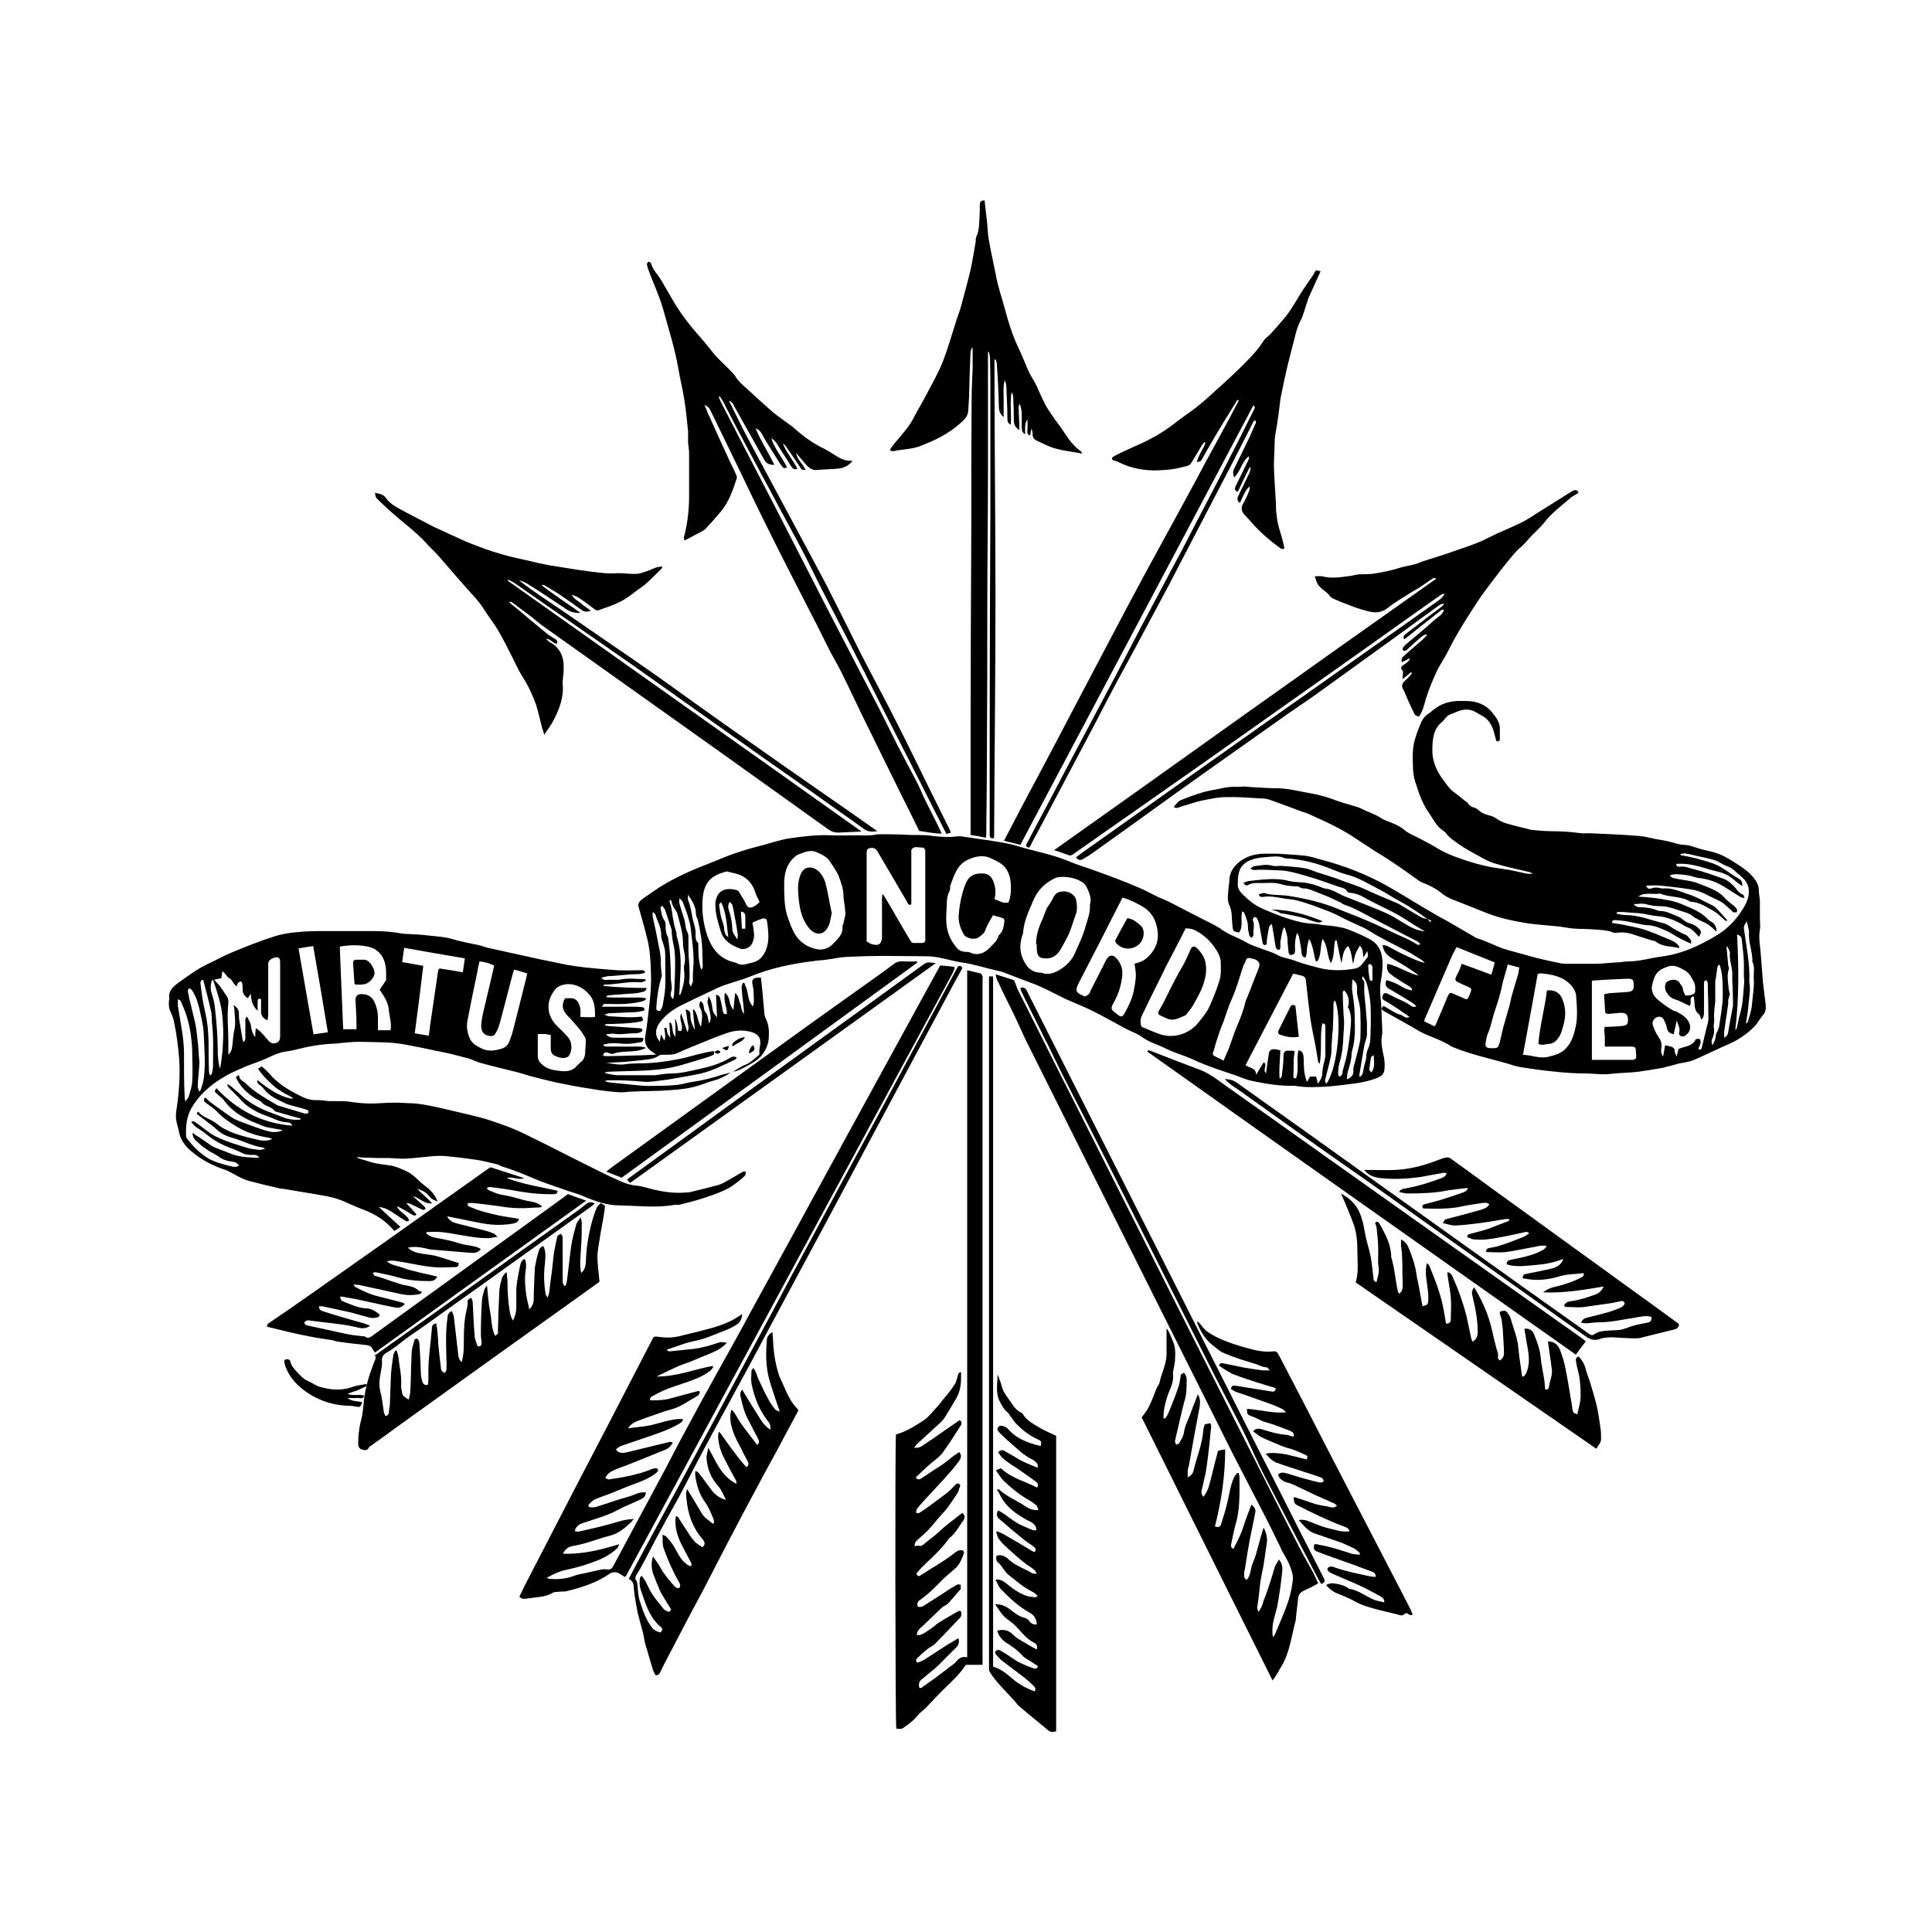 <?xml version="1.0" encoding="UTF-8"?>
<svg id="Layer_1" xmlns="http://www.w3.org/2000/svg" version="1.1" viewBox="0 0 566.9 566.9">
  <!-- Generator: Adobe Illustrator 29.2.1, SVG Export Plug-In . SVG Version: 2.1.0 Build 116)  -->
  <defs>
    <style>
      .st0 {
        fill: none;
      }
    </style>
  </defs>
  <g>
    <path d="M193.1,309.8c-.8-.5-1.5-1-2.3-1.6-1.2-1-1.7-2.3-1.5-3.9.6-3.6,1-7.3,1.4-11,.3-2.7.4-5.4.3-8.1-.1-3.4-.3-6.9-1.2-10.2-.7-3-1.6-5.9-2.4-8.8-.2-.8,0-1.4.5-1.9.3-.3.7-.5,1-.8,2.1-1.4,4.2-3,6.5-4.3,2.1-1.2,4.3-2.3,6.5-3.3,2.9-1.3,5.9-2.4,8.8-3.6,4.2-1.8,8.6-3.2,13.1-4.3,2.6-.7,5.2-1.6,7.8-2,4.1-.6,8.2-1.1,12.3-.9,2.6.1,5.2,0,7.8,0,1.2,0,2.4.1,3.7,0,.8,0,1.6-.3,2.4-.3,1.1,0,2.2,0,3.3,0,2.1,0,4.1.1,6.2.2,1.6,0,3.3,0,4.9.1,2.9.4,5.8.7,8.7.3.4,0,.7,0,1.1,0,2.8.4,5.5.8,8.3,1.2,2.8.5,5.7.8,8.4,1.7,4.9,1.5,10.1,2.4,14.9,4.4,2.8,1.2,5.8,2,8.6,3.1,3.7,1.3,7.3,2.7,10.9,4.2,2.3.9,4.5,2.1,6.7,3.2,1.3.6,2.7,1.1,4,1.8,2.9,1.5,5.8,3,8.7,4.5,2.1,1.1,4.3,2,6.2,3.4,2.1,1.5,4.6,2.2,6.8,3.5,1.3.8,2.8,1.3,4.2,1.8,1.7.7,3.5,1.1,5.1,2,1.6.9,3.3,1,4.9,1.6,2.5,1,5.1,1.6,7.7,2.3,3.4.8,6.8.7,10.2.1,1.7-.3,2.4-1.8,3.4-3,.5-.6.5-.7.2-2.1-.4.6-.7,1.1-1.1,1.8-.3-1.2,0-2.4-1.1-3.4-.5.9-1,1.6-1.3,2.5-.3.9-.4,1.9-.7,2.8-.4-1.8-.4-3.6-1.4-5.2-1.7,1.3-1.5,3.2-2,5-.5-2.2-.9-4.5-1.4-6.7-.1,0-.3,0-.4,0-.6,2.2-.1,4.6-1.3,6.7-1.2-2.2-.8-4.9-2.4-7.1-.8,2.2-.3,4.5-1.5,6.5,0,0-.3,0-.5.1-.7-2.2-.7-4.5-2-6.6-.2.9-.5,1.9-.6,2.8-.1.9,0,1.9-.5,2.7-.7-.2-1-.6-1.1-1.4-.1-1.5-.4-3-.7-4.5,0-.4-.3-.7-.6-1.4-.6,1.8-.7,3.4-.6,5,0,.6,0,1.2-.7,1.4-.7.3-1.1,0-1.2-.7-.1-1.2-.3-2.4-.3-3.6,0-1.3-.5-2.4-.8-3.6-.1,0-.2,0-.3,0-.1.2-.2.5-.3.7-.3,1.1-.5,2.3-.7,3.4,0,.5,0,1,0,1.6,0,.3-.2.8-.3.8-.3,0-.8-.1-.9-.4-.2-.3-.2-.7-.3-1.1-.3-1.9-.6-3.8-1-6.1-.4.4-.8.6-.8.9-.3,1.3-.5,2.7-.7,4,0,.5.2,1.2-.5,1.3-.7,0-.7-.6-.8-1.1-.3-1.6-.6-3.3-.9-4.9-.1-.7-.4-1.3-.7-1.9,0-.2-.7-.4-.8-.3-.2.2-.5.7-.4.9.7,1.4,0,2.9.2,4.3,0,.3-.3.6-.5.9-.3-.2-.7-.4-.7-.7-.2-.8-.4-1.5-.4-2.3,0-1.5-.5-2.9-1.1-4.3,0-.2-.3-.3-.6-.5-.6,2.1.4,4.4-.9,6.2-1.8-.2-1.8-.4-2-2.2-.2-1.9,0-3.8-.8-5.6-.9-1.8-.4-3.6-.3-5.4,0-.6.2-1.2.2-1.7,0-2.9,1.5-4.9,3.8-6.4,2-1.3,4.3-1.8,6.7-1.8,1.2,0,2.4,0,3.7,0,2.7.2,5.4.3,8.1.6,1.7.2,3.3.8,4.9,1.2,6.7,1.8,13.2,4.3,19.2,7.7,3.9,2.2,7.7,4.6,11.6,6.9,2,1.2,4.1,2.4,6.2,3.5,2.6,1.5,5.3,3.1,7.9,4.6.2.1.4.3.6.3,3,.9,5.7,2.5,8.8,3.4,2.9.8,5.8,1.6,8.7,2.4,2.4.6,4.8,1.1,7.2,1.6.7.1,1.4.1,2.1.1,2.6,0,5.2,0,7.8,0,2.1,0,4.2-.3,6.3-.4,1.2,0,2.4-.3,3.6-.3,3.2,0,6.4-1,9.5-1.4,3.9-.5,7.6-1.7,11.1-3.4,2.4-1.2,4.9-2.5,7.1-4.1,2.7-2.1,4.9-4.7,6.5-7.7.8-1.5,1.2-3.1,1-4.7-.2-1.7-1.3-2.9-2.6-4-.5-.4-1-.8-1.4-1.2-.7-.7-1.6-1.2-2.5-1.5-1.1-.4-2.1-1.2-3.2-1.6-1.7-.6-3.6-.9-5.3-1.3-1.2-.3-2.5-.6-3.7-.8-.4,0-.9.1-1.3.2,0,.1,0,.2,0,.3,1.6.3,3.1.6,4.7,1,2.1.6,4.2,1.1,6.1,2,1.7.8,3.2,2,4.8,3,.5.3,1.1.7,1.6,1,.7.4,1,1,.9,2.1-1-.7-1.8-1.3-2.6-2-1.4-1.2-3-1.9-4.8-2.3-1.7-.4-3.3-.9-5-1.4-2.3-.6-4.6-1-7-.8.1.9.9.9,1.2.8,1.4-.2,2.6.4,3.8.7,3,.7,5.9,1.8,8.8,2.8,1.4.5,2.5,1.5,3.5,2.6.7.8,1.2,1.7,2.3,2.1.2,0,.3.5.5,1-.6-.1-1-.1-1.2-.3-2-1.2-4-2.6-6-3.7-1.7-.9-3.6-1.5-5.5-1.8-.7,0-1.5-.2-2.2-.4-1.7-.6-3.5-.7-5.3-.8-.5,0-1.1.2-1.7.3.4.9,1.1.8,1.7,1,2.3.5,4.7.6,6.8,1.5,2.7,1.1,5.6,1.9,7.6,4.2.9,1,2,1.7,3,2.6.4.4.8.8.5,1.6h-1c-.6-.6-1.1-1-1.5-1.4-.6-.5-1.2-1.1-1.8-1.5-1.2-.7-2.5-1.3-3.8-1.9-.8-.4-1.7-.9-2.6-1.2-1.1-.4-2.2-.7-3.3-.8-1.8-.3-3.5-.5-5.3-.7-1.4-.2-2.8-.3-4.2-.4-1,0-2,0-3.1.1.4.9.9,1,1.5.8,1.1-.4,2.1-.3,3.1,0,.1,0,.3,0,.5,0,2.5-.2,4.7.8,7,1.6,2.7.8,5.1,2.3,7.6,3.5.2.1.4.3.6.4,1.2,1.2,2.3,2.5,3.6,3.9-.2,0-.6.2-.7,0-.8-.7-1.6-1.5-2.5-2.2-1-.7-2.1-1.3-3.2-1.9-1.3-.7-2.7-1.3-4.3-1.4,0,0-.1,0-.2,0-2.6-1.7-5.8-1.2-8.6-2.3-.4-.2-.9,0-1.4,0-1,0-2-.1-3,0-.8,0-1.6.3-2.3.8,1.6.1,3.2.2,4.8.4,2.9.4,5.8.8,8.4,2,2.6,1.1,5.3,2.1,7.3,4.3.3.4.9.6,1.3.9.7.5,1.2,1.5,1.2,2.5-.2,0-.4,0-.4-.1-1.1-1.2-2.3-2.1-3.8-2.7-.7-.3-1.3-.6-1.9-1-.2,0-.4-.2-.6-.3-1.3-1.3-3.1-1.5-4.7-2.1-.9-.3-1.8-.6-2.7-.8-.8-.2-1.6-.3-2.5-.3-1.4,0-2.9-.2-4.2-.6-1.2-.3-2.3,0-3.5,0,.5.7,1.1.9,1.8.9,1.8,0,3.6.3,5.3,1,0,0,.2.1.3.1,2.1-.1,3.8,1,5.7,1.7,1,.4,1.9,1.5,2.9,1.8,1.1.3,2.1.7,2.9,1.5,1,.9,1,1.3.2,2.6-.3-.4-.6-.7-.9-1-.4-.4-.8-.9-1.3-1.2-.5-.4-1.2-.6-1.8-.9-2.6-1.6-5.3-2.8-8.3-3-1.4-.1-2.8-.5-4.2-.7-.7-.1-1.5-.2-2.2-.2-1.3-.1-2.5-.2-3.8-.3-.5,0-1.1,0-1.6.1,0,.2,0,.3,0,.4.8.2,1.6.4,2.5.4,3.9,0,7.5,1.5,11.2,2.4,1.3.3,2.5,1.4,3.7,2,.9.4,1.6,1,2.6,1.3.7.2,1.3,1.1,1.8,1.8.1.1,0,.5,0,.9-1.2-.5-2.2-1-3.2-1.5-1.4-.7-2.7-1.7-4.1-2.3-1.7-.7-3.3-1.5-5.2-1.6-2-.1-4-.7-6.1-1.1-1.1-.2-2.3-.3-3.4-.4-.5,0-1.1-.2-1.2.8,1,.2,2,.3,3.1.5,2.1.5,4.4.8,6.4,1.5,2.2.7,4.3,1.6,6.4,2.5,1.4.6,3.1,1.1,3.9,2.6-.1.1-.2.3-.2.3-2.2-.6-4.6-.3-6.6-1.8-.5-.4-1.2-.4-1.8-.6-1.9-.6-3.7-1.2-5.6-1.8-1.4-.4-2.8-.5-4.2-.3-.3,0-.7,0-.9,0-2-.9-4.1-.8-6.2-1-2.5-.2-5.1,0-7.6-.5-4.1-.7-8.2-.7-12.3-1.4-3.6-.6-7.2-1.4-10.7-2.7-3.6-1.4-7.2-2.9-10.8-4.3-.9-.4-1.7-.8-2.5-1.4-1.8-1.5-3.8-2.6-6-3.4-.3-.1-.6-.3-.8-.4-2.7-1.9-5.3-3.8-8-5.6-1.6-1.1-3.3-2.1-4.9-3.1-2.6-1.7-5.2-3.4-7.8-5.1-1.5-.9-3.1-1.8-4.7-2.6-2.4-1.2-4.9-2.3-7.3-3.4-.9-.4-1.9-.6-2.8-1-2.8-1-5.6-2.1-8.5-3.1-.8-.3-1.6-.4-2.5-.4-3.4-.2-6.9-.5-10.3-.4-2.5,0-5,.6-7.5,1.1-1.8.4-3.6,1.1-5.5,1.6-.7.2-1.4.8-2.4.2.7-.8,1.2-1.7,2.3-2.1,2-.8,3.9-1.5,5.9-2.1.9-.3,1.9-.5,2.9-.7,2.5-.4,4.9-1.2,7.5-1,.6,0,1.3-.1,1.9-.1,1,0,2,.2,3,.2,2.2.1,4.4.3,6.7.3,2.2,0,4.3.4,6.4.8,2.3.5,4.6.8,6.8,1.4,2.1.5,4.1,1.4,6.1,2,.9.3,1.8.5,2.7.8,1,.3,2.2.6,3.1,1.1,1.7.9,3.6,1.4,5.3,2.5,1.2.9,2.8,1.2,4.2,1.9.9.4,1.8.9,2.6,1.5,1.3,1.2,2.9,1.8,4.5,2.6,1.9,1,3.8,2,5.6,3.1,2,1.2,4.2,2.1,6.5,2.9,3.1,1.1,6.2,2,9.4,2.6,1.8.3,3.6.5,5.3.8,1.6.3,3.1.7,4.6,1,.7.1,1.3.2,2.1,0-.3-.1-.7-.3-1-.4-3.4-.8-6.8-1.5-10.1-2.5-1.8-.5-3.5-1.5-5.1-2.4-1.9-1-3.7-2-5.4-3.2-1.4-1-2.9-1.9-3.9-3.3-.2-.3-.6-.6-.9-.8-2-1.3-2.9-3.5-4.2-5.3-1.9-2.7-2.9-5.8-3.9-8.9-.5-1.5-.7-3.1-.7-4.7-.1-2.6-.2-5.3.6-7.9.5-1.7,1.1-3.3,1.8-4.9.5-1.2,1.3-2.1,2.5-2.8.4-.3.8-.7,1.2-1,2-1.6,4.4-2.4,7-2.5.8,0,1.7,0,2.5,0,3,0,5.7,1,7.6,3.3,1.2,1.5,2.5,3.1,2.3,5.3,0,.8,0,1.7,0,2.5,0,.7-.5.8-1,.7-.4-1.2-.6-2.4-1-3.5-.6-1.6-1.4-2.9-2.9-3.8-.8-.4-1.6-.9-2.3-1.3-1.5-.9-3.2-.8-4.8-.3-.8.3-1.6.7-2.5,1-.8.3-1.2.8-1.7,1.4-.4.6-1,1-1.5,1.5-1.3,1.4-1.8,3.2-2,5.1-.1,1.4-.2,2.9,0,4.3.4,2.5,1.4,4.7,2.9,6.7.9,1.2,1.7,2.5,2.9,3.5,1.3,1,2.6,2,3.8,3,.3.2.7.4.8.7.4.7,1.1,1,1.8,1.2.5.1.9.4,1.3.8.8.7,1.7,1.1,2.8,1.4,1,.2,1.9.6,2.7,1.2,1.6,1.1,3.3,1.4,5.1,1.9,1.3.3,2.6.7,4,1,.3,0,.5.2.8.2,1.9.2,3.9.4,5.8.4,3,0,5.9.2,8.8.6.8.1,1.6,0,2.4,0,4.9.2,9.7.4,14.6.8,1.7.1,3.3.6,4.9.9,1.2.2,2.5.4,3.7.7,1.5.3,2.9.9,4.4,1,2.1,0,3.9,1,5.8,1.4,1.6.4,3.2.7,4.7,1.3,1.5.6,2.9,1.4,4.3,2.3,2.1,1.3,4.2,2.6,5.8,4.6.9,1.1,1.6,2.3,1.6,3.8,0,.9.2,1.9.3,2.8,0,.6,0,1.3,0,1.9,0,1.2,0,2.3,0,3.5,0,1.1.2,2.2,0,3.3-.4,2.2,0,4.3.2,6.5.2,2.5.4,5,.6,7.6,0,.7.1,1.5.2,2.2.2,1.9.5,3.8.7,5.7.1,1.2,0,2.3-.9,3.2-.8.9-1.4,2.1-2.2,3-2.3,2.4-5,4.2-8,5.5-3.3,1.4-6.6,3.1-9.9,4.5-1.4.6-3.1.8-4.6,1.1-1,.3-2,.6-3,.8-.7.2-1.3.4-2,.5-2.3.4-4.6.8-6.9,1.1-2.6.3-5.3.3-7.9.6-2.2.3-4.4,0-6.6-.1-3.5,0-7-.2-10.4-.6-3.3-.3-6.5-.8-9.7-1.3-1.4-.2-2.8-.8-4.3-1.2-5-1.4-10.1-2.5-15-4.5-.3-.1-.6-.2-.9-.4-2.3-1.5-4.9-2.4-7.5-3.5-1.4-.6-2.8-1.5-4.2-2.3-2.7-1.5-5.3-3-8-4.5-.7-.4-1-.8-.1-1.5.8.4,1.6.9,2.4,1.4.8.4,1.6,1,2.4,1.1.9.1,1.4,1.4,2.8.7-.9-.6-1.6-1.1-2.3-1.6-.7-.5-1.4-1-2.1-1.4-1-.7-2-1.3-3.1-1.9-.5-.3-.6-.7-.4-1.2.2-.9.7-1.1,1.5-.7,1.7.9,3.5,1.7,5.2,2.5.6.3,1.1.7,1.6,1,.4.2.8.7,1.6.1-.4-.3-.7-.6-1.1-.9-2.3-1.4-4.7-2.9-7-4.2-1-.6-1.1-1.4-.7-2.5,1.6.4,3,1,4.3,1.8,1,.6,2,1.1,3.3,1.2-.1-.8-.6-1-1.1-1.3-1.5-.9-2.9-1.8-4.4-2.8-.2-.1-.3-.3-.5-.4q-1.8-1-1.3-3.3c3.2.7,5.9,2.7,9.2,3.5-.2-.2-.5-.4-.7-.6-1-.7-2.1-1.5-3.1-2.1-1.4-.9-2.8-1.6-4.2-2.5-1.3-.8-2.4-1.9-2.6-3.8.5.1,1,.1,1.4.3,1.7.9,3.3,1.8,5,2.6,1.9.9,3.9,1.8,6,2.4-.3-.3-.5-.6-.8-.8-1.1-.7-2.1-1.3-3.2-2-.2-.1-.3-.2-.5-.3-3.1-1.6-6.3-3.2-9.4-4.9-1.3-.7-2.4-1.5-3.7-2.2-2.5-1.2-5-2.2-7.4-3.5-2-1.1-4.1-1.8-6.2-2.6-1.5-.6-3.1-1.1-4.6-1.6-1.2-.3-2.3-.7-3.5-.8-2.8-.2-5.5-1.2-8.3-.7-.5,0-1,0-1.1-.8.6-.1,1.2-.5,1.7-.3,2.3.7,4.7.4,7.1.8,5,.8,9.9,1.9,14.6,3.9,2.7,1.1,5.5,2.1,8.2,3.3,2.7,1.1,5.3,2.4,7.9,3.6,1.5.7,3.1,1.4,4.6,2.1.8.4,1.6.9,2.4,1.4.2.1.5,0,.9-.1-.2-.2-.4-.5-.6-.7-5.4-2.8-10.9-5.6-16.3-8.5-1.7-.9-3.5-1.8-5.3-2.4-.4-.1-.8-.4-1.3-.7-1.1-.5-2.3-1.1-3.4-1.6-1.7-.7-3.5-1.4-5.3-2.1-.6-.2-1.2-.4-1.8-.4-.5,0-1,0-1.5-.4-.2-.2-.7-.2-1-.2-1.6-.1-3.1-.2-4.6-.7-2.1-.6-4.2-.2-6.3-.3-1.1,0-2.2,0-3.2.6-.5.3-1,0-1.3-.7.6-.2,1.1-.4,1.7-.5,3.9-.4,7.8-1,11.6,0,1.1.3,2.3.3,3.4.4,2.5.1,4.8.9,7,1.8,0,0,0,0,.1,0,2.2.2,3.9,1.5,5.8,2.3,2.2.9,4.4,1.7,6.6,2.6,2.2.9,4.3,1.7,6.4,2.7,1.7.8,3.2,1.9,4.8,2.8,1.8,1.1,3.6,2,5.8,2.2-1.8-1.1-3.6-2.1-5.3-3.3-2.5-1.6-5.1-2.9-7.8-4.2-1.6-.8-3.2-1.6-4.8-2.5-1.2-.7-2.5-1.2-3.9-1.3-.3,0-.7-.1-.9-.3-.5-1.1-1.7-1.2-2.6-1.5-3.2-1.1-6.4-2.3-9.6-3.2-2.5-.7-5-1.5-7.7-1.6-2.5-.1-5-.3-7.5-.1-.3,0-.6-.2-1.1-.4.4-.3.7-.6,1-.7,1.8-.2,3.5-.7,5.3-.2,1,.3,2.1,0,3.2.1,2.2.2,4.4.3,6.6.7,1.2.2,2.4.8,3.6,1.2,2.1.7,4.3,1.3,6.4,2.1,2.7,1.1,5.5,1.8,8.1,3.1,2.9,1.4,5.9,2.5,8.8,3.8.3.1.6.3.8.4,2.1,1.3,4.2,2.5,6.4,3.8.5.3,1.2.3,1.8.5.3.3.5.6.8.9,0-.1.2-.2.3-.4-.4-.2-.7-.4-1.1-.5-2.8-2-5.6-3.9-8.6-5.5-1.8-.9-3.4-2.1-5.2-3-3.3-1.7-6.4-3.7-10-4.6-1.6-.4-3.2-1.1-4.7-1.7-4-1.6-8.2-2.7-12.6-3-.3,0-.7,0-.9-.1-1.8-.8-3.6-.4-5.4-.3-1.6.1-3.1.3-4.6.9-2,.8-3.2,2.2-3.5,4.3-.2,1-.2,2-.2,3,0,1.2.8,2.1,1.6,2.9,1.7,1.7,3.5,3.1,5.8,4.1,3.6,1.6,7.3,3,11.1,3.9,1.3.3,2.7.4,4.1.5.7,0,1.3.2,2,.3,1.8.2,3.7.3,5.5.7,1.3.2,2.5.7,3.7,1.2,1.7.7,3.5,1.5,5.1,2.4,2.2,1.2,3.3,3.3,3.5,5.7.2,2.1,0,4.2-.4,6.3-.4,2.1-.2,4.1,0,6.1.1,1.2.2,2.4.2,3.6,0,1.7.2,3.4.2,5.1,0,.3,0,.5,0,.8-.5,2.1-.1,4.1.3,6.1.3,1.1.4,2.2.4,3.3,0,2.3-.5,3-2.7,3.8-1.9.7-3.9,1.1-5.9,1.4-2.6.3-5.2.7-7.9.9-3.3.2-6.6.4-9.9-.2-.2,0-.4,0-.6,0-4,.1-7.9-.6-11.8-1.4-1.6-.3-3.2-1-4.8-1.6-2.6-.9-5.2-1.7-7.8-2.7-2.3-.8-4.5-1.9-6.7-2.8-2.1-.8-4.3-1.5-6.3-2.5-2.2-1.1-4.5-1.7-6.5-3.1-1.4-1.1-3.2-1.7-4.8-2.5-3.2-1.7-6.3-3.5-9.5-5.1-2.5-1.3-5.2-2.3-7.8-3.5-.8-.3-1.5-.7-2.3-1.1-1-.5-2-1-3-1.5-1-.5-2-1-3-1.4-.8-.4-1.6-.7-2.5-1-2.7-1-5.4-2.1-8.1-3.1-.5-.2-1-.3-1.5-.4-3.6-.8-7.1-2-10.8-2.5-2-.3-4-.9-6-1.3-1.4-.3-2.9-.5-4.4-.5-3.9,0-7.7-.1-11.6-.1-4,0-7.9.1-11.9.3-1.9.1-3.9.6-5.8.8-1.2.2-2.4.2-3.6.4-6.5.8-12.8,2.1-18.8,4.6-2.2.9-4.6,1.5-6.9,2.3-1.3.4-2.6,1-3.8,1.6-3,1.4-6,2.8-9,4.3-2.3,1.1-4.4,2.5-6.1,4.5-1.2,1.4-2.2,3.1-1.4,5.1.1.4.4.6.8,1.3.1-.9.2-1.3.4-2.2.4.8.6,1.3.9,1.8q.6-.8,0-3.6c.5-.3.8,0,.8.5,0,.7.2,1.4,1,2.3-.1-1.7-.2-3.1-.3-4.4.1,0,.2,0,.4,0,.9,1.1.1,2.9,1.4,4.1,0-1,0-1.8,0-2.7,0-.8,0-1.6-.2-2.6q.7.7,1,3.6c.3,0,.6,0,.9,0,.8-1.8-.9-3.4,0-5.1.6,1.7,1.1,3.5,1.8,5.5.7-1.3.1-2.3,0-3.3-.1-1.1-.3-2.2-.5-3.4,1,.2,1.4.8,1.4,1.6-.1,1.6.6,3.1,1.3,4.5-.2-2-.4-4-.6-6,.1,0,.2,0,.4,0,1.1,1.4.9,3.3,2,5,.2-2,.7-3.7-.2-5.4-.4-.7-.4-1.4.1-2.1,1.3.7.6,2.3,1.4,3.2.8.9.7,2.1,1.1,3.3.8-1.4.3-2.7,0-4.1-.1-.7-.4-1.4-.5-2.1,0-.5.2-1,.3-1.8.9,1.4,1,2.7,1.2,3.9.1.9.6,1.5,1.3,2.3-.1-2.4-.2-4.4-.3-6.6,1,.1,1.2.8,1.3,1.4.3,1.1.5,2.3.7,3.4.1.5.3,1.1,1.2.8,0-2-1.1-3.9-.6-6.2,1,.8,1.2,1.7,1.4,2.6.1.9.6,1.7,1.1,2.5.2-1.6.3-3.2.5-5,1.2.9,1,2.1,1.5,3.1.4.8.2,2,1.1,3,0-1.2-.1-2-.2-2.9-.2-1.6-.4-3.2-.5-4.8,0-.5.2-.9.4-1.4.1,0,.3,0,.4,0,.2.6.5,1.2.7,1.8.3,1.1.4,2.1.7,3.2.2.6.6,1.2,1.1,2,.1-.6.3-1,.3-1.4,0-1.1,0-2.1-.1-3.2,0-.5-.1-.9-.2-1.4-.5-2,0-2.7,2.4-2.5.1,1.3.3,2.7.4,4,.2,2.2.4,4.3.6,6.5,0,.5.2,1.1.4,1.5.8,1.6,1,3.3.9,5.1,0,2.2-.8,4.1-2.2,5.8-.7.8-1.6,1.5-2.6,2.1-1.8,1-3.6,2.2-5.7,2.6h0c1.2-.8,2.4-1.6,3.7-2.1,1.7-.7,2.9-2.1,4-2.9,0-1.1,0-1.8.2-2.6.4-2.1-.3-3.3-2.3-4-2.6-.8-5.1-.6-7.6.3-2.6.9-5.1,1.9-7.7,3-2.1.9-4.3,1.7-6.4,2.7-1,.5-2,.6-3.1.6-.6,0-1.3,0-1.9,0h0ZM254.4,276.3c.5.3.9.6,1.3.7,2.1.7,3.1,0,3.1-2.2,0-3.7,0-7.4,0-11.1,0-.4,0-.7.2-1.4.4.6.7.9.8,1.2,1.1,1.8,2.1,3.6,3.1,5.3,1.3,2.3,2.7,4.6,4,6.8.3.5.5,1.1,1.2,1.1.8,0,1.6,0,2.4,0,.7,0,1.1-.4,1-1.1,0-.3,0-.6,0-1v-23.7c0-.4,0-.7,0-1.1,0-.7-.4-1.2-1.1-1.1-.9,0-2-.5-2.8.4-.2.2-.2.5-.2.7,0,.4,0,.7,0,1.1v14.5c-.9.3-1-.3-1.2-.7-1.9-3.3-3.9-6.6-5.8-9.9-1-1.7-2-3.4-3-5.1-.5-.8-1.4-1.1-2.3-.8-.9.2-.8,1-.8,1.7v25.6ZM347.8,272.6c-.4.7-.7,1.4-1,2-.9,1.8-1.9,3.6-2.8,5.4-.9,1.8-1.9,3.5-2.7,5.3-1.8,3.7-3.7,7.4-5.5,11.2-.6,1.2-1.3,2.3-1.1,3.7,0,.7.2,1.2,1,1.4,1.5.6,3,1.3,4.5,1.8,4,1.5,8.8,0,11.4-3.3,1.2-1.5,2.5-3,3.3-4.8,1.1-2.5,2.1-4.9,2.9-7.5.6-1.9.4-3.7.4-5.5,0-.9-.4-1.9-.8-2.7-1.5-2.7-3.6-5-6.5-6.5-.9-.5-1.8-.7-3.1-.7ZM379.4,285.8c-4.7,9-9.3,17.9-13.9,26.7,1,1,3,.6,3.1,2.9.8-1.4,1.5-2.6,2.2-3.7,1.3.8-.5,2.2.7,3.2.3-2,.5-3.9.8-5.7.1-1,.9-1.5,1.9-1.3.4,0,.9.2,1.5.3-.1,2.2-.3,4.4-.3,6.5,0,.5,0,1.1.1,1.9.4-.5.6-.6.6-.8.2-1.8.5-3.7.5-5.5,0-1.6.2-2.1,1.8-2,.5,0,.9,0,1.5.1-.1,1-.3,2-.3,2.9,0,1.5,0,3-.1,4.4,0,.4.1.8.8.7,1-2.6,0-5.5.7-8.2,1.3.2,1.4,1.1,1.5,1.9.1.9,0,1.8.1,2.7,0,1.5.3,3.1.9,4.7.4-.7.6-1.1.9-1.6h1.8c.2.7.3,1.3.5,2.1.8-1.1,1.3-2,1.3-3.1,0-.6.1-1.1.2-1.7.2-1.1.6-2.3.7-3.4,0-2.9,0-5.8,0-8.7,0-.5-.2-.8-.9-.8-.8,3.9,0,8-.8,11.9-.3-.4-.5-.7-.5-1.1-.2-1.2-.4-2.5-.6-3.7-.5-2.8-1.2-5.7-1.6-8.5-.5-3.7-.9-7.4-1.3-11.1,0-.8-.4-1.3-1.2-1.5-.8-.2-1.5-.4-2.5-.6ZM318.2,292.4c1-.3,1.6-.8,1.8-1.7,0-.3.4-.6.5-1,1.3-2.6,2.7-5.2,4-7.9.8-1.6,2-1.9,3.2-.5,1.2,1.4,1.8,3,1.6,5-.3,2.7-1,5.1-2.3,7.5-1.2,2.2-1.2,2.3.8,3.8,1.1.9,1.5.9,2.2-.3,1.1-2,2.1-4,2.6-6.2.3-1.5.6-3.1.7-4.7,0-1.2-.2-2.4-.4-3.6,2.4-.7,3.1-1.1,4.5-2.6,2.3-2.5,2.8-5.4,2-8.5-.6-2.5-2-4.5-4.3-5.8-1.8-1-3.7-2-5.7-2.5-.2.3-.3.5-.4.7-4.1,8.1-8.2,16.1-12.4,24.2-1.4,2.7-.7,3,1.5,4ZM319.9,265.2c.4-1.7-.3-3.4-1.1-5-.3-.6-.9-1.2-1.5-1.5-1.5-.9-3.2-1.3-5-1.4-.9,0-2,0-2.8.4-2.9,1.4-5.1,3.6-6.3,6.5-1.3,3.1-2.8,6.1-3,9.6,0,0,0,.2-.1.3-.9,2.5-1,5,.1,7.4,1,2.2,2.4,3.8,5,3.9.2,0,.4,0,.6.1,2,.7,3.8-.1,5.4-1.1,1.9-1.2,3.4-2.8,4.3-4.9,1.1-2.6,2.4-5.1,3.1-7.9.6-2,1.4-4,1.2-6.4ZM248.1,268.1c-.1-.9-.2-1.4-.2-1.9-.1-1.1-.4-2.2-.4-3.3,0-2.1-.7-3.9-1.4-5.8-.6-1.5-1.6-2.8-2.5-4.2-.9-1.5-2.5-2.2-4.1-2.9-1.7-.7-3.3,0-4.9.6-.7.2-1.3.7-1.8,1.2-2.2,2.1-2.7,4.9-2.7,7.7,0,3,0,6,.8,8.9.7,2.1,1.4,4.2,2.6,6.1,1.4,2.1,3.6,3.5,6.1,4,1.8.4,3.5-.2,4.7-1.4,1.4-1.5,3.2-2.9,2.9-5.4,0-.1.1-.3.2-.4.3-1.2.5-2.3.7-3.2ZM291.4,268.5c-.9,1.6-1.8,3-2.3,4.5-.4,1-1.2,1.5-1.9,2-1.2.9-3.8.4-4.5-1-.9-1.6-1.5-3.4-1.4-5.3.2-3,.8-6,1.8-8.8.9-2.6,2.4-3.7,5.2-3.6,1.6,0,2.6.8,3.2,2.4.6,1.6.8,3.3.3,5.1,1.4.5,2.5,1.4,4.1,1,.7-1.7.8-3.4.7-5.2-.1-2.6-.9-4.9-3.2-6.4-.8-.5-1.7-.9-2.5-1.3-2.4-1.2-4.8-.6-7,.4-3.1,1.5-4,4.7-5.1,7.7,0,.2,0,.4,0,.6,0,.4-.1.7-.3,1.1-.6,1.3-.7,2.6-.7,4,0,.6-.1,1.3-.1,1.9-.3,4.4.4,7.3,3,10.5.7.8,1.5,1.1,2.5,1.2.6,0,1.2,0,1.7.3,2.2.9,4,0,5.4-1.4,1-1.1,2.3-2,2.7-3.6,0-.2.3-.3.4-.5,1-1,1.1-2.4,1.3-3.6.1-.6-.1-1-.7-1.2-.8-.2-1.6-.5-2.5-.7ZM220.8,270.8c.2,1,.3,1.9.4,2.7.2,1.1,0,2.1-.4,3.1-.5,1.3-2.2,2.2-3.5,1.8-2.6-1-4.9-2.2-5.8-5.1-.8-2.6-1.6-5.1-1.6-7.9,0-.5,0-1,.2-1.4.7-3.3,3.8-3.5,6.1-2.8.3,0,.5.4.7.6.6,1.1,1.4,2.1,1.9,3.3.6,1.5,1.4,1.4,2.6.8.5-.3,1-.8,1.5-1.2-.5-1.1-1.1-2.1-1.4-3.2-.7-2.1-2.1-3.7-4-4.6-1.3-.6-2.8-.8-4.2-1.2-4.5,1.1-6.6,3-7.1,7.7-.3,3.3,0,6.5.9,9.7,1.3,4.7,3.7,8.4,8.9,9.4,1.5,1.1,3.1.3,4.5,0,2.7-.5,4.1-2.6,4.7-5.2.5-2.3.2-4.5-.1-6.8-.1-.9-.7-1.2-1.6-.9-.9.3-1.7.7-2.7,1.1ZM496.1,295.3c-1.6-.7-3.1-1.6-4.7-2.1-1.3-.4-1.9-1.2-2.5-2.2-.5-.8-.4-2.4.1-2.8,1-.8,3.1-1.2,3.9.3.3.5.8.9.9,1.6,0,.7.5,1.4.7,2,.8,0,1.5,0,2.1-.3.3,0,.8-.5.8-.8,0-.8.1-1.8-.2-2.5-.8-1.5-1.4-3.1-3.1-3.9-1.3-.7-2.6-1.5-4.3-1.1-3.4,1-4.3,2.3-5,5.5-.3,1.2,0,2.6,1,3.7.7.9,4.6,3.7,5.6,4,.2,0,.4,0,.6.2,1.4.7,2.7,1.5,3.5,2.9.8,1.5.6,3.1-1.2,4.2-.3.2-.8.1-1.2,0-.2-.1-.5-.6-.4-.9.4-1.3-.3-2.4-.7-3.6-.3,1.3-.6,2.7-.9,4-1.2-.3-1.8-.8-2-1.9-.1-.8-.5-1.6-.9-2.4-.4-.9-1.4-1.1-2.3-.6-.8.5-1.2,1.4-.9,2.3.4,1.1.9,2.3,1.6,3.3.7,1,1.1,1.9.9,3.2-.1.8-.2,1.7.5,2.6.2-1.2.4-2.2.6-3.3.4.1.8.2,1.3.3.9.2,1.6.5,1.5,1.6,0,.3.3.7.6,1.4.2-1,.4-1.6.5-2.2,1.8-.8,4-.7,5-2.7,0,0,.1-.2.2-.2.3,0,.8-.2,1,0,.2.1.4.7.3,1-.1.7-.4,1.3-.7,1.9.8.5,1-.1,1.1-.6.5-1.9.9-3.9,1.4-5.8.2-.8.5-1.6.5-2.5,0-3.3-.1-6.6-.2-10,0-.2,0-.4,0-.6-.1-.2-.3-.5-.5-.7-.8.3-.6.9-.6,1.4,0,2.6,0,5.2,0,7.8,0,.9,0,1.7-.8,2.4-.2-.6-.3-1.3-.7-1.6-1.2-.9-1.2-2.2-1.3-3.4,0-.6-.1-1.2-.2-1.8-.2,0-.4,0-.5.1-.9.6,0,1.6-.7,2.6ZM446.9,309.5c2.6.1,4.9,1.2,7.4.6,2-.5,3.9-1,5.3-2.6,1.6-1.7,2.2-3.8,2.7-6,.7-3,.4-6,.2-9,0-1.2-.6-2.4-1.5-3.4-2.4-2.6-5.6-3.2-8.9-3.5-.2,0-.5.1-.9.2-1.4,7.8-2.8,15.6-4.3,23.6ZM470.8,291.7c.7-.1,1.3-.3,1.8-.3,1.6-.1,3.1-.2,4.7-.3,1.9-.1,2.3-.7,2-2.9,0-.6-.4-.9-1-1-.4,0-.7,0-1.1,0-3.2.1-6.4.3-9.7.5-.1,0-.3.1-.4.2v23.1c3.8,0,7.5,0,11.2,0,1.9,0,2-.3,1.7-2.2,0-.2,0-.4,0-.6,0-.9-.4-1.1-1.2-1.1-.9,0-1.8,0-2.7,0-1.7,0-3.4,0-5.2,0,0-1.1,0-2.1,0-3-.1-.9-.3-1.9,0-2.8.4,0,.7,0,1,0,1.5-.1,3-.1,4.4-.3,1.1-.1,1.4-.7,1.4-1.7,0-1.7-.7-2.2-2.4-2.1-1.1.1-2.2.2-3.3.3-.5,0-1-.1-1-.7-.1-1.5-.2-3-.3-4.6ZM420.9,301.2c.2-.3.4-.5.5-.8,1.1-2.5,2.1-5,3.2-7.6.1-.3.3-.7.5-1,.2-.4.6-.6,1.1-.3.9.4,1.9.8,2.8,1.2,1.5.7,1.5.8,2.2-.7,0-.2.2-.4.2-.6.5-1.2.5-1.3-.7-1.9-1-.4-1.9-.8-2.9-1.3-.8-.4-.9-.7-.6-1.5.3-.7.7-1.3,1-2,.2-.6.4-1.1.7-1.9,3,1.1,5.8,2.1,8.7,3.2.4-1.3.7-2.4,1-3.6-3.8-1.5-7.4-3-11.2-4.5-.5,1-1,1.8-1.4,2.7-1.2,2.7-2.3,5.4-3.5,8.1-.6,1.4-1.2,2.8-1.8,4.2-.9,2.2-1.9,4.3-2.8,6.5,0,0,0,.2.2.4.9.4,1.9.9,2.9,1.4ZM359,311.3c.6-1.5,1.2-2.7,1.7-4,.7-1.9,1.3-3.9,2.1-5.8,1.1-2.5,2.1-5.1,2.7-7.7.1-.4.3-.8.5-1.2,1.1-2.9,2.3-5.8,3.4-8.7.2-.4.2-1.1,0-1.5-.7-1-1.9-1.1-2.9-1.3-.9-.1-.9.9-1.2,1.4-.2.3-.4.6-.5,1-1.1,3.2-1.9,6.4-3.3,9.5-1,2.2-1.7,4.5-2.5,6.8-.5,1.2-1,2.4-1.4,3.7-.5,1.4-.9,2.8-1.3,4.2,0,.3-.2.6-.3.9-.2.6-.2,1,.4,1.3.9.4,1.8.9,2.8,1.4ZM442.4,283c-.5,2.2-1.2,4-1.6,5.9-.5,2.7-1.4,5.4-2.3,8.1-.7,2.1-1,4.2-1.9,6.2-.4.9-.5,1.9-.7,2.9-.1.6,0,1.2.8,1.4.8.1,1.6.1,2.3,0,.2,0,.6-.3.7-.6.2-.5.4-1.1.5-1.6.4-1.6.7-3.3,1.2-4.9.5-1.9,1.1-3.7,1.6-5.6.2-.7.3-1.5.5-2.3.6-2.2,1.3-4.3,1.9-6.4.2-.6.2-1.3.4-2.2-1.2-.3-2.2-.6-3.4-.9ZM191.8,267.7c-.1,0-.2,0-.3.1,0,.4,0,.7,0,1.1.6,2.7,1.2,5.4,1.7,8.2.4,1.9.8,3.7.7,5.6,0,1.2.2,2.4.3,3.6,0,.2-.1.5-.2.7-.8,2.7-1.2,5.5-1.4,8.3,0,.5-.2,1.1.5,1.3.7.2.9-.4,1.1-.9,0-.1.2-.3.2-.4.3-1.9.7-3.7.8-5.6.1-3.2,0-6.3,0-9.5,0-.8-.1-1.6-.3-2.3-.3-1.3-1-2.5-.9-3.8,0-2.1-1.1-3.7-1.6-5.5,0-.4-.5-.6-.7-1ZM395.3,316.7c1.3-.6,2-1.4,1.8-2.7,0-.2,0-.4,0-.6.6-2.2,1.2-4.4,1.7-6.6.2-.9.4-1.8.4-2.7,0-1.7.1-3.5,0-5.2,0-1.2,0-2.4-.2-3.6-.2-1.7-1-3.3-.8-5,.1-1.1-.2-2.3-1.4-2.9,0,1.2-.2,2.4,0,3.6.4,2.4.7,4.8.7,7.2.1,3.3.2,6.7-.7,9.9,0,.3-.2.6-.2.9,0,1.8-.5,3.4-1,5.1-.3.8-.3,1.7-.4,2.6ZM502.4,306.9c.4-.8.9-1.7,1-2.5,0-.7.2-1.2.5-1.7.2-.4.4-.9.5-1.3.4-2.9,1-5.8,1.1-8.7,0-3,.1-6-.7-8.9,0-.3-.3-.6-.4-.8-.3.3-.4.6-.5.9-.1,1-.3,2-.4,2.9,0,.4-.2.8-.2,1.2,0,1.9,0,3.9,0,5.8-.1,1.7-.5,3.4-.3,5.2,0,.1,0,.3,0,.5,0,.7-.3,1.5-.1,2.2.2,1,0,2-.4,2.9-.4.8-.3,1.6.1,2.4ZM393.1,315.9c1.1-.5.7-1.4,1-2.1.5-1.7,1-3.5,1.3-5.3.4-2.3.7-4.6.9-6.9.2-2.1.3-4.2-.8-6.1.6-1.6.2-3.7-1.1-4.9-.1.2-.4.3-.4.5,0,1.9.1,3.8.2,5.8,0,1,.2,2,.2,3,0,1.3-.1,2.5-.2,3.8-.1,2.6-.3,5.2-1,7.6-.3.9-.4,1.7-.5,2.6,0,.7-.3,1.5.4,2.1ZM509.1,302.1c.1,0,.2,0,.3,0,.1-.3.3-.5.3-.8.3-1.4.6-2.9,1-4.3.8-2.9.8-5.8,1.1-8.7,0-.2,0-.3,0-.5,0-.4-.1-.8-.1-1.3,0-1.4,0-2.9,0-4.3-.1-2.1-.4-4.3-.6-6.4,0-.7-.4-1.3-1.4-1.6.5,9.4.6,18.6-.5,27.8ZM391.7,293.6c-.2.3-.4.4-.4.5,0,2.6-.1,5.1-.2,7.7,0,.3,0,.6-.1.9-.1,1.4-.2,2.8-.3,4.2,0,1,0,2.1-.2,3.1-.4,2.1-1,4.1-1.5,6.1,0,.4-.2.7-.2,1.1,0,.2.2.5.4.8,3.5-4.8,4.6-20,2.5-24.5ZM399.8,286.4c0,.5-.2.9,0,1,.7.6.5,1.3.5,2.1,0,.6,0,1.2,0,1.7.3,3,.6,6,.8,9,0,1.2,0,2.3,0,3.5-.1,1.1-.6,2.1-.8,3.2-.5,2.7-.9,5.5-1.4,8.3,0,.2,0,.4,0,.8.8-.4,1-1,1.1-1.7.1-.8.3-1.5.5-2.3.2-.7.4-1.3.4-2,0-.8.2-1.5.5-2.2.4-.9.7-2,.7-3.1.1-2.8.2-5.5.1-8.3,0-2.1-.3-4.3-.8-6.4-.3-1.2-.5-2.5-1.7-3.7ZM194.3,265.7c-.3.4-.5.6-.5.7.3,1.2.3,2.5,1.1,3.6.2.3.4.7.4,1.1,0,1.3,0,2.5.6,3.7.2.3.2.6.2.9.5,3,.6,6,.7,9,0,1.3,0,2.6.2,3.9.1.7.2,1.4,0,2.1-.2.7-.5,1.6.5,2.5.1-.6.3-1.1.3-1.5.1-2.8.3-5.6.3-8.4,0-1.9,0-3.8-.4-5.7-.3-1.5-.6-2.9-.6-4.4,0-.1,0-.2,0-.3-.6-1.9-1.3-3.9-1.9-5.8-.2-.5-.6-.9-1-1.5ZM512.6,270.1c-.2.8-1,1.3-.9,2.3.7,5.2,1.8,10.3,1.6,15.5,0,.1,0,.2,0,.3.4,2,0,4.1-.2,6.1-.1,2-.5,4-.8,6.1.3-.2.5-.4.6-.7.5-1.7,1.1-3.4,1.2-5.2.2-2.5.7-4.9.5-7.4-.1-1.6.4-3.3-.4-4.9.1-2.9-1.2-5.6-1-8.6,0-1.2-.5-2.3-.7-3.5ZM196.9,264.1l-.5.2c.2.7.5,1.5.6,2.2.2.9.3,1.7.4,2.6.1.7.3,1.3.4,2,0,.4.2.8.3,1.2.1.5.3,1,.4,1.5,0,.5,0,1,.2,1.4,1.3,4.3,1.1,8.6.8,13,0,1.2-.1,2.4-.2,3.7.2,0,.3,0,.3,0,.9-2.4,1.5-4.8,1.1-7.3,0-.4,0-.8,0-1.1.4-1.4.4-2.9,0-4.4-.2-.8-.3-1.7-.3-2.5,0-2.9-.9-5.6-1.6-8.3-.2-.9-.9-1.6-1.3-2.4-.3-.6-.4-1.2-.6-1.8ZM507,277.8c-.1,0-.2,0-.4,0,.2,1.8.3,3.5.5,5.3,0,.4.3.9.2,1.2-.6,1.8-.3,3.5-.1,5.3,0,.7.2,1.4.4,2.1-.2.6-.4,1.2-.5,1.8,0,.4,0,.7,0,1.1-.4,2.7-.8,5.5-1.2,8.2,0,.5,0,1,0,1.7.9-.5,1.1-1,1.2-1.7.4-2.5.9-5,1.4-7.6,0-.5,0-1,0-1.4,0-2-.1-4-.2-6,0-.8,0-1.6,0-2.3-.1-2-.9-3.9-.7-5.9,0-.6-.5-1.2-.7-1.8ZM199.4,263.5c0,.7-.2,1-.1,1.3.4,1.6.9,3.1,1.4,4.7.5,1.3.3,2.7,1,4,.4.8.3,1.9.3,2.8,0,2,0,4,.2,5.9.1,2,.3,4.1,0,6.1,0,.2.2.5.5,1.2.3-.7.5-1.1.6-1.5,0-.5,0-1.1,0-1.6,0-1.8.3-3.5.2-5.3,0-2-.3-4-.5-5.9-.2-1.7-.3-3.5-.8-5.1-.5-1.9-1.2-3.7-1.9-5.5-.1-.3-.5-.5-.9-1.1ZM205.9,284.4c.1-.2.3-.4.3-.7,0-1.3-.1-2.6-.1-3.9,0-3.3-.6-6.5-1.3-9.7-.2-.7-.6-1.3-.6-2,0-2.1-1.1-3.7-2.3-5.6,0,.7-.1,1.2,0,1.6.7,1.7,1,3.5,1.3,5.3.3,1.4.9,2.7.9,4.3,0,1.1-.1,2.4.8,3,0,2.7,0,5.1.8,7.7ZM216.4,275.5c0-.7.1-1,.1-1.2-.3-1.7-.5-3.5-.9-5.2-.2-1.2-.4-2.4-.7-3.5,0-.3-.5-.6-.8-1-.5.9-.5,1.6-.3,2.3.7,1.9,1,3.8,1.1,5.8,0,1,.7,1.7,1.4,2.9ZM211.6,264.7c-.3.4-.6.6-.6.8.2,1.3.3,2.7.7,4,.3,1.1.8,2,.8,3.2,0,.5.2,1,.4,1.5.1.3.4.4.8.8-.5-3.6-.5-7-2.1-10.3ZM217.4,267.5c.1,1.7.2,3.3.3,5h1c0-1.2,0-2.4,0-3.5,0-.7-.2-1.5-1.4-1.5ZM402.4,287.9c.1,0,.2-.1.3-.2,0-1.3,0-2.7,0-4,0-.3-.4-.8-.7-.8-.6,0-.6.5-.5.9,0,1.2.2,2.4.4,3.6,0,.2.4.3.6.5ZM403.1,309.6c-.4.3-.7.4-.8.6-.2,1.2-.4,2.4-.5,3.7,0,.2.3.4.6.8,1.2-1.6.7-3.2.7-5Z"/>
    <path d="M214.1,314.9c-1.5,1-3.1,1.8-4.8,2.2-1.3.3-2.6.9-3.9,1.3-2.9,1-6,1.3-9,1.5-3.6.3-7.2.2-10.8.4-1.3,0-2.6.3-3.9.2-2.7-.2-5.5-.5-8.2-1-3.5-.5-7-1.2-10.4-1.9-2.3-.5-4.6-1.1-6.9-1.7-1.6-.4-3.2-1-4.9-1.4-3.5-.9-7.1-1.7-10.6-2.7-1.3-.4-2.5-1.1-3.9-1.4-2.6-.7-5.3-1.4-8-1.9-3.3-.7-6.6-1.4-9.9-2-1.7-.3-3.4-.5-5.2-.6-2.9-.1-5.9-.2-8.8-.2-1.5,0-2.9.2-4.4.3-.6,0-1.2.2-1.7.2-3.6.1-7.2.6-10.8,1.5-1.5.4-3,.7-4.5.9-2.4.4-4.5,1.7-6.8,2.6-2,.8-4,1.4-5.9,2.3-1.8.8-3.7,1.6-5.4,2.7-3.7,2.2-6.9,5-9.2,8.9-1.5,2.6-1.7,5.4-1.6,8.3,0,.2.1.4.2.6,1.8,2.3,3.8,4.4,6.3,5.9,2.1,1.2,4.6,1.8,7,2.4.6.1,1.4.3,2-.4-.5-.5-.9-.9-1.7-1-1.5-.2-2.9-.5-4.2-1.5-1.1-.8-2.4-1.3-3.5-2.1-1.1-.7-2.1-1.6-3.1-2.5-.6-.5-1.1-1.3-1.1-2.4.8.6,1.4,1,2.1,1.4,1.2.8,2.3,1.6,3.5,2.4.2.1.4.3.7.4,1.8.7,3.6,1.4,5.4,2.1,2.2.8,4.5.9,6.8,1,.3,0,.6,0,1.1-.1-.7-.7-1.3-.8-2-.7-1.2,0-2.3-.1-3.3-.7-1.2-.6-2.5-1.1-3.8-1.6-2.6-1-5-2.5-7.1-4.3-.8-.6-1.7-1.1-2.5-1.7-.5-.4-.9-.9-1.3-1.4.8-.4,1.1,0,1.5.3,1.8,1.2,3.4,2.7,5.4,3.8,3.1,1.6,6.5,2.6,9.9,3.6,1.1.3,2.3.4,3.4.5.4,0,.9-.2,1.5-.3-.4-.2-.5-.4-.7-.4-3-.4-5.7-1.9-8.5-2.7-1.3-.4-2.6-.8-3.8-1.6-.9-.6-1.6-1.4-2.4-2-1.4-1.1-2.8-2.1-4.2-3.2-.5-.3-.6-.6,0-1,1.2,1.6,3.2,2,4.8,3.1,1,.7,1.9,1.5,3,2,1.1.6,2.3,1.1,3.5,1.5,2.1.7,4.2,1.2,6.4,1.7,1.3.3,2.7.3,4-.3-.4-.1-.8-.4-1.2-.4-3.3-.5-6.4-1.5-9.2-3.2-2-1.2-4-2.5-5.6-4.2-1-1.1-2.3-1.9-3.5-2.8-.6-.4-.8-.8-.2-1.6.5.5.9.9,1.4,1.3,2.2,1.6,4.3,3.2,6.6,4.7.9.6,1.9.9,2.9,1.3,2.8,1,5.5,2.2,8.4,2.8,1.1.2,2.7,0,3.5-.5-1.5-.3-3-.5-4.5-.8-1-.2-2-.7-3-1.1-1.3-.5-2.5-1-3.7-1.7-2.3-1.2-4.3-2.8-5.9-4.9-.6-.9-1.6-1.5-2.4-2.3-.6-.5-.6-.6,0-1.5,6,6.4,13.2,10.3,22.3,11-.5-1-1.3-1-1.8-1-1.6-.1-2.9-.7-4.3-1.3-1.4-.6-2.9-1-4.2-1.7-1.7-.9-3.3-1.9-4.6-3.3-1.2-1.4-2.6-2.6-3.9-4-.2-.2-.3-.5-.3-.9.3.2.7.3,1,.6,1.1.9,2.1,1.7,3.1,2.7,2.1,2,4.6,3.4,7.2,4.5,1.7.7,3.5,1.3,5.2,2,1.6.6,3.3.8,5,.6,0-.1,0-.2,0-.3-.6-.2-1.3-.3-1.9-.5-1.9-.5-3.7-1.1-5.6-1.6-.9-1.4-2.9-1.4-4-2.7-.4-.5-1.1-.7-1.6-1-2.5-1.5-4.6-3.5-5.9-6.3.2-.2.5-.4.7-.6.2,0,.3.1.3.2,0,1.1,1.1,1.5,1.8,2.1,2.7,2.7,6,4.5,9.2,6.4.1,0,.3.2.4.2,2.7.8,5.4,1.6,8,2.4.3,0,.8-.1.9-.3.2-.5-.2-.8-.6-.9-.8-.3-1.6-.5-2.4-.7-1.4-.4-3-.7-4.3-1.4-2.1-1-4.3-2-5.8-4-.4-.6-1.1-1-1.6-1.5-.3-.3-.3-.3-.3-1.1,4.9,4,8.2,5.3,10.4,5.5,0-.2-.1-.3-.2-.4-1.1-.6-2.1-1.1-3.2-1.8-.7-.4-1.3-.8-1.9-1.3-1.8-1.6-3.5-3.2-4.9-5.3.4-.2.7-.5,1.1-.7.8.7,1.5,1.3,2.2,2.1,2.6,3.1,6.1,5.1,9.6,6.8,1.4.7,3,1.1,4.6,1,1.1,0,2.2.2,3.3.3,1.2,0,2.4,0,3.6,0,1.1,0,2.2.1,3.3.3,2.8.4,5.5.5,8.3.3,2.7-.2,5.4-.2,8.1,0,2,0,4.1.3,6.1.7,3.1.6,6.2,1.4,9.3,2.1,2.4.6,4.8,1.1,7.2,1.8,4.1,1.3,8.1,2.7,11.9,4.6,4.1,2,8.1,4,12.2,6.1,3.4,1.7,6.7,3.4,10,5,1.8.9,3.7,1.8,5.6,2.6,1.5.7,3.1,1.2,4.8,1.3,1.7.2,3.4.8,5.1,1.2,3.1.7,6.2,1.1,9.4.8.6,0,1.3-.1,1.9-.3,2.5-.6,5-1.2,7.5-1.9,1.1-.3,2.1-1,3.1-1.5,1.4-.8,2.7-1.6,4.1-2.4.2,0,.4,0,.8-.1,0,.4,0,.9-.1,1.1-.6.7-1.3,1.3-2.1,1.9-1.2.9-2.4,1.8-3.7,2.4-2.1,1-4.2,1.7-6.3,2.4-2.4.8-4.8,1.4-7.2,2-.4.1-.9,0-1.3,0-5.4,1-10.8.3-16.3.2-3.6,0-7.1-1.2-10.4-2.6-2-.9-4.2-1.4-6.3-2.2-2.7-1-5.5-1.8-8.2-3-3.1-1.3-6.2-2.6-9.5-3.6-.6-.2-1.1-.6-1.7-.7-1.8-.4-3.6-.9-5.4-1.2-3.3-.5-6.6-.9-9.9-1.2-1.6-.1-3.3,0-4.9.2-2.3.2-4.6.5-6.9.6-1.4,0-2.8-.1-4.3-.2-2.4,0-4.8,0-7.1-.1-.8,0-1.5-.1-2.3-.2,0,.1,0,.2,0,.3,1.4.4,2.9.9,4.3,1.3,1.8.5,3.6.6,5.4.9,1.5.2,2.9.9,4.3,1.5,2.5,1,4,3.2,6.1,4.7,1.5,1.1,2.6,2.4,3.4,4.3-1.3-.3-2.1-1-2.8-1.9-.8-.9-1.8-1.3-3.2-1.8,1.5,1.6,3,2.7,4.4,4.3-2.5.2-3.7-1.7-5.6-2.1,1.1,1,2.3,2.1,3.4,3.1.1.1.2.4.3.6-.7.7-1.3,0-1.9-.2-.9-.4-1.8-.9-2.7-1.3-.3-.1-.7-.1-1.1-.2,1,1.1,2,2.2,3,3.3-.3.5-.6.4-1.1.2-1.5-.9-3-1.8-4.6-2.6.6,1.9,2.9,2.3,3.6,4.3-.3,0-.6.2-.8.2-.7-.4-1.4-.9-2.1-1.3-1.9-1.2-3.7-2.8-6-2.9,2,1.9,4.1,3.8,6.3,5.8-.7.5-1.2.8-1.8,1.2-.5-.6-1-1.1-1.5-1.6-2.3-2.3-5.2-3.8-8.2-4.9-2.4-.9-4.6-2.1-7-2.9-2.1-.7-4.3-1-6.5-1.4-2.2-.4-4.4-.7-6.6-1.1-1-.2-2-.3-3-.5-.4,0-.8,0-1.3-.2-2.6-.6-5.2-1.2-7.8-1.9-1.9-.4-3.6-1.3-5.2-2.2-1.1-.6-2.1-1.2-3.3-1.5-3.4-1.2-6.5-2.9-9.3-5.3-1.7-1.5-3.1-3.3-3.5-5.7-.2-1.1-.6-2.2-.8-3.4-.1-.8-.1-1.6,0-2.4.8-5.1,1.2-10.2.9-15.3-.3-3.8-.8-7.7-1.6-11.4-.2-.9-.6-1.8-1-2.7-.5-1.1-.5-2.1-.4-3.3,0-.2.1-.3.1-.5-.4-2.2,1.1-3.5,2.6-4.6,2.9-2.1,5.9-4.3,9.2-5.8,2.2-1,4.4-2.3,6.7-3.2,3.9-1.6,7.8-3.2,11.9-4.5,2.3-.8,4.8-1.2,7.3-1.4,2.8-.3,5.6-.3,8.4-.3,4.6,0,9.1,0,13.7,0,2.8,0,5.6.2,8.3.7.2,0,.4,0,.6.1,2.4.1,4.9.2,7.3.5,2.6.3,5.1.4,7.6,1.2,2.3.7,4.7,1.1,7.1,1.6,1.2.3,2.4.8,3.6,1,4.5,1,9.1,2,13.6,3,2.9.6,5.8,1.2,8.7,1.8,1.8.3,3.7.6,5.6.8,3.1.3,6.2.6,9.3.8,2.2.1,4.4,0,6.7,0,.5,0,1.2-.2,1.4.7-1.4.6-2.8.4-4.2.5-1.9.2-3.8.3-5.7.5-.6,0-1.2,0-1.7.2-.4,0-.8.2-1.2.3.6.9,1.3.6,2,.6.6,0,1.2,0,1.8,0,.5,0,1,0,1.4,0,2.5-.6,5-.2,7.4-.2.1,0,.2.1.5.3-.7.6-1.5.7-2.2.6-3.4-.2-6.6.7-10,.7-.1,0-.2.1-.4.4,4.1.4,8.3.6,12.8.6-.3.5-.5,1-.7,1-.7.2-1.4.4-2.1.5-1.7.2-3.4.2-5,.4-.9,0-1.8.1-2.7.2-.4,0-.9.1-1.3.2,0,.1,0,.2,0,.4.5,0,.9.1,1.4.1,2.8,0,5.5,0,8.3,0,.6,0,1.2.1,1.8.2,0,.1,0,.3,0,.4-.3.2-.6.4-1,.5-3,.8-6.1.9-9.3.8-.6,0-1.3,0-1.9,0-.2,0-.3.3-.7.8,3.2,0,6,0,8.8,0,1,0,1.9,0,2.9.1.3,0,.8.3.8.5.1.5-.4.7-.8.7-.7.1-1.5.3-2.2.3-2.3.1-4.6.2-6.9.3-.6,0-1.2.1-1.8.5.5.1.9.4,1.4.4,2.2.1,4.3.3,6.5.3,1,0,2-.1,3-.2.6,1,.5,1.3-.6,1.5-3.3.6-6.6.6-9.9.7,0,0-.1.1-.4.4.6,0,1,.2,1.4.2,2.9.2,5.8.4,8.7.6.5,0,1,.1,1,.8-.6.6-1.5.7-2.3.7-2.1,0-4.2.5-6.3.1-.6,0-1.2.1-2.1.2.9.9,1.7,1,2.5,1,2.2,0,4.4,0,6.7,0,.6,0,1.2,0,1.8.1,0,.8-.2,1.1-.7,1.2-1.4.2-2.7.5-4.1.5-1.4,0-2.7-.2-4.1-.2-.9,0-1.9.2-2.8.4,0,.1,0,.3,0,.4.4,0,.7.2,1.1.2,3.2,0,6.4,0,9.5,0,.6,0,1.2.1,1.9.4-1.1.5-2.2.8-3.3.9-2.1.3-4.2,0-6.3.8-.4.2-1.1-.1-1.6-.3-.8-.3-1.2,0-1.5.8.3,0,.4.2.6.2,3,0,5.9-.1,8.9-.2,2.3,0,4.5-.2,6.8-.3h0c0,.2,0,.5-.2.6-.6.3-1.3.6-1.9.7-1.6.3-3.2.4-4.8.6-1,.1-2.1.2-3.2.3-1.8.1-3.6.2-5.4.3,1.9.1,3.7.7,5.6.4,2.5-.4,5.2-.2,7.7-.4,2.7-.2,5.4-.6,8-1.1,2.3-.4,4.6-1.2,6.9-1.7,1.2-.3,2.3-.5,3.5-.7.3.6.2,1-.2,1.2-.5.2-1,.4-1.5.6-2.3.7-4.6,1.4-7,2.1-3.6,1.1-7.2,1.6-10.9,1.8-3.9.2-7.7.2-11.6.4-.3,0-.5.2-.8.3,1.3.4,2.5.6,3.7.7,3.3,0,6.6,0,9.9,0,.4,0,.8,0,1.3,0,1.5-.2,2.9-.5,4.4-.5,2.9,0,5.7-.7,8.4-1.3,3.2-.7,6.4-1.6,9.3-3.4.6-.4,1.2-.3,1.8,0-.2.2-.2.4-.3.5-3.3,1.6-6.6,3.3-10.2,4.2-2.7.6-5.4,1-8.1,1.5-1.1.2-2.2.4-3.3.5-1.8.2-3.7.6-5.5.4-3.5-.3-6.9-.5-10.4-.4-.3,0-.6.1-.9.2.7.4,1.4.4,2.1.5,3,.3,6.1.6,9.1.9,1.6.1,3.3,0,4.9,0,1.8,0,3.6-.1,5.4-.3,1.5-.2,3-.7,4.5-.9,2.9-.4,5.8-1.2,8.6-2.1.7-.2,1.5-.4,2.3-.6h0ZM62.5,287.1c.7.8,1.5,1.6,2.2,2.5.6.8,1.1,1.7,1.7,2.5.5.7.7,1.3.6,2.2-.1,1.1-.2,2.3-.2,3.5,0,2.6.2,5.3.2,7.9,0,1.3,0,2.5,0,3.8.5-.5.9-1.1,1-1.7.4-1.9.3-3.8.8-5.7.4-1.8.1-3.7,0-5.5,0-.5-.1-.9-.3-1.7,1.1.7,1.5,1.3,1.6,2.2,0,.9,0,1.8.2,2.7.3,1.8.6,3.6.9,5.4,0,.2.2.3.4.6.2-.5.4-.8.4-1.2,0-1.5,0-3.1,0-4.6,0-.6-.2-1.1.5-1.7.4.9,1,1.7,1.1,2.5.2,1.3.4,2.5,1.3,3.5,0-.8,0-1.6.2-2.6.5.4.9.6,1.1.8.9.9,1.8,1.9,2.6,2.9.7.8,1.5.9,2.3.6.9-.3,1.1-1.1,1.1-2.1,0-7.2,0-14.3,0-21.5,0-1.5-.6-1.8-2-1.3-1,.4-1.6,1-1.5,2.1,0,.4,0,.7,0,1.1,0,4.5,0,8.9,0,13.4,0,.5-.1,1.1-.2,1.7-1.4-.6-2-1.5-1.9-2.9,0-1.1,0-2.2,0-3.3-.8-.4-1,0-1,.8,0,.8,0,1.5,0,2.6-1.5-1.4-1.9-3-2-5-.4.6-.6.9-.9,1.3-1-.7-1.5-1.4-1.5-2.5,0-.6,0-1.2-.1-1.7,0-.3-.3-.6-.5-.8-.3.2-.7.4-.9.7-.1.2-.1.5-.2.8-1.1-.6-1.3-1.9-2.1-2.3-1-.5-1.2-1.6-2.2-2.1,0,.8-.2,1.4-.2,2-.9.2-1.7.4-2.4.5-.2.1-.5.2-.5.4-.3,1-.4,2.1-.1,3.2.4,1.3.8,2.6,1,4,.3,2.5.5,5,.7,7.6.1,1.9.2,3.9.2,5.8,0,.3,0,.6,0,.9.1,1.1.2,2.2.4,3.2,0,.3.2.6.3.9.4-2.4.7-4.7.8-7.1.2-2.9.1-5.8-.2-8.7-.4-3.6-1.6-6.9-2.7-10.3ZM154.6,285.6c-1.3-.4-2.5-.8-3.8-1.1,0,.3-.1.5-.2.7-1.1,4.3-2.3,8.7-3.4,13-.5,1.7-.8,3.5-1.8,5-.4.6-.8.9-1.4.8-1.8-.1-2.7-1-2.8-2.8,0-1.1.2-2.2.4-3.3.9-4,1.9-7.9,2.8-11.9.2-.9.4-1.8.6-2.7-.8-.3-1.4-.6-2.1-.8-.7-.2-1.4-.3-2.2-.4-.3,1.2-.5,2.3-.7,3.4-1,4.6-1.9,9.2-2.8,13.8-.4,1.8-.1,3.6.6,5.3.7,1.6,2,2.3,3.6,3.1,2,.9,3.9.6,5.8,0,1-.3,1.8-1,2.2-2,.5-1.2.9-2.4,1.2-3.6,1.3-5,2.5-10,3.8-15.1.1-.4.2-.9.3-1.4ZM157.8,303.2c0,2.4,0,4.6,0,6.7,0,.9.4,1.7,1.1,2.3,1.4,1.4,3.2,1.8,5,2,1.6.2,3.3.3,4.7-.8.7-.6,1.2-1.3,1.9-1.8.8-.7,1.1-1.5,1.2-2.5,0-1.2.2-2.3.2-3.5,0-.5-.1-1.1-.4-1.5-.5-.8-1-1.6-1.6-2.3-1.1-1.3-2.3-2.7-3.5-3.9-1.4-1.5-1.7-3.1-.6-5,.5,0,1.1,0,1.7,0,.9,0,1.5.3,2,1,.9,1.4.9,2.8.8,4.5,1.4,0,2.8.2,4.3,0,0-2.2,0-4.2-1.3-6.1-1.9-2.5-4.9-4-7.8-3.4-.9.2-1.9.6-2.5,1.3-3,3.6-2.6,7.8.4,10.8,1.1,1.1,2.3,2.2,3.3,3.4,1.2,1.3,1.3,4,.2,5.4,0,.1-.2.3-.3.3-1.3.7-2.6.2-3.8-.3-.9-.4-1.2-1.3-1.2-2.2,0-1.3,0-2.6,0-3.9-.7-.1-1.3-.3-1.9-.3-.6,0-1.1,0-1.9,0ZM99.7,277.9c.3,8.1.7,16.1,1,24.1h3.9c0-.7,0-1.4,0-2,0-2.2-.2-4.3-.3-6.5,0-1.2.6-1.8,1.7-1.8,1.5,0,2.7.4,3.6,1.8.9,1.7,1.3,3.4,1.3,5.3,0,1.1,0,2.3,0,3.5h3.7c.4-2.1-.4-4.1-.5-6-.2-2.3-1.5-4.1-2.7-5.9.5-.8,1-1.4,1.5-2.2.2-.3.4-.6.4-.9,0-2.1.1-4.1-.9-6.2-1.1-2.1-2.9-3.1-4.8-3.4-2.5-.5-5-.4-7.7,0ZM118.6,278.1c-.2,1.6-.4,2.8-.6,4.2,2.2.4,4.1.7,6.2,1.1-.8,6.7-1.6,13.2-2.5,19.8,1.4.2,2.7.5,4.1.7.2-1.1.3-2,.4-3,.8-5.2,1.5-10.4,2.3-15.7.2-1.1.3-1.1,1.3-.9,2,.3,3.9.6,6,1,.2-1.4.4-2.7.6-4.1-6-1-11.8-2-17.9-3.1ZM87.6,278.3c1.5,8.5,2.9,16.8,4.4,25.2,1.5-.2,2.7-.4,4.2-.6-1.4-8.5-2.8-16.8-4.3-25.3-1.5.2-2.7.4-4.3.7ZM52.2,293.2c0,.8,0,1.4,0,2,.2,1.4.5,2.8.7,4.2.2,1.4.5,2.9.7,4.3.2,1.8.4,3.7.4,5.5,0,2,0,4,0,6,0,2.3.1,4.6.2,7,0,.2.1.5.2,1,.5-.7.9-1.1,1-1.5.4-1.4.9-2.8,1-4.3.2-2.9,0-5.9,0-8.8,0-1.6-.2-3.3-.4-4.9-.4-3.1-1.3-6.2-2.6-9.1-.2-.5-.3-1.2-1.3-1.4ZM58.3,320.2c.1,0,.2,0,.4,0,.2-.5.4-.9.5-1.4.8-2.2.8-4.4.9-6.7,0-2.8-.2-5.6-.3-8.4,0-.8-.1-1.6-.2-2.3-.3-1.7-.6-3.3-1-5-.5-2.1-1.1-4.2-2.4-6-.1-.2-.5-.3-.8-.4-.1.3-.3.6-.3.8.2,1.1.4,2.2.7,3.2.5,2.1,1,4.2,1.5,6.3.3,1.4.4,2.8.6,4.2.2,1.5.3,2.9.4,4.4,0,1,.2,2,.2,3-.1,2.3-.4,4.6-.5,6.9,0,.4.3.9.4,1.4ZM59.7,287.6c-.2,0-.3,0-.5-.1-.1.3-.4.6-.4.8.2,1.7.4,3.5.7,5.2.4,2.3,1,4.5,1.3,6.8.3,1.8.3,3.7.4,5.5,0,2.8,0,5.5.1,8.3,0,.4.1.8.2,1.2.1,0,.3.2.4.3,0-.2.2-.5.3-.7.1-.7.3-1.4.3-2,0-4.3.2-8.6-.3-12.8-.1-1.3,0-2.7-.4-3.9-.6-2.8-1.4-5.6-2.1-8.4Z"/>
    <path d="M269.4,453.5c.8.3,1.3,0,1.8-.5,1.4-1.2,2.9-2.2,4.3-3.5,2.1-2,4.5-3.7,6.9-5.6.8.8.8,1.5.3,2.2-1.3,1.7-2.2,3.7-4,5.1-.1,0-.2.2-.3.3-2.2,3.2-5.2,5.7-7.9,8.4-.6.6-1.1,1.3-1.6,1.8.3.9.8.9,1.3.5,3.3-2.2,6.9-4.1,10-6.6.5-.4,1.1-.8,1.9-.7.6,0,.9.4.7,1-.6,1.6-1.2,3.2-2.5,4.3-1.6,1.4-3.2,2.7-4.7,4.3-1.8,1.8-3.6,3.6-5.7,5-.3.2-.6.5-.7.9,0,.3,0,.7,0,.9.2.2.6.3.8.2.5,0,.9-.2,1.3-.5,1.7-1.1,3.5-2.2,5.2-3.3,1.4-.9,2.8-1.9,4.3-2.7.3-.2.8,0,1.1,0,0,.4,0,.8,0,1.2,0,.2-.2.4-.4.5-1.1,1.3-2.2,2.6-3.3,3.8-.5.5-1.2.7-1.7,1.1-1.6,1.5-3.1,3-4.7,4.5-.4.4-.8.8-1.3,1.2-.7.6-1.4,1.3-1.5,2.4,1,.3,1.8-.3,2.5-.7.8-.5,1.5-1,2.2-1.5.6-.4,1.1-1,1.8-1.4,1.9-1.2,3.9-2.3,5.8-3.4.2,0,.4,0,.6,0,.4.9.2,1.7-.5,2.3-2.3,2.4-4.6,4.9-7,7.3-.7.7-1.6,1-2.3,1.6-1,.8-2,1.7-2.9,2.6-.3.3-.7.7,0,1.4.6-.3,1.4-.5,2-.9,2.2-1.4,4.3-2.8,6.5-4.2,1.2-.7,2.3-1.4,3.5-2.1.4.8.1,1.9-.5,2.6-1.8,1.7-3.5,3.5-5.2,5.2-.9.9-1.9,1.7-2.9,2.5-.8.7-1.6,1.3-2.3,1.9-.7.6-.8,1.4-.5,2.4.4,0,.7,0,.9-.3,1.4-1,2.7-1.9,4.1-2.9,1.3-1,2.6-2,3.9-3,.7-.5,1.5-1,2-1.7.8-1,1.8-1.4,3.1-1.1v-201.6c1.3.3,2.6.6,3.8.9.3,0,.6.5.7.9.1.4,0,.8,0,1.3v200.7h-4.9c-1.7,2.6-3.8,4.6-5.9,6.6-2,1.9-3.8,3.9-5.7,5.9-.6.6-1.3,1.1-1.9,1.7-.7.7-1.4,1.6-2.2,2.3-.8.7-1.6,1.3-2.5,1.9-.7.6-1.5.4-2.2.3-.3-1.2-.4-84-.1-86.3,3-.8,5.6-2.5,8.1-4.1,1.4-.9,2.5-2.4,3.7-3.7.7-.7,1.3-1.5,1.9-2.3,1.2-1.4,2.4-2.8,3.4-4.4.6-.8.8-1.9,1.1-2.9.1-.4.2-.8.9-.9,0,.6,0,1.1,0,1.7,0,2.1-.3,4-1.4,6-1.1,1.9-2.2,3.7-3.3,5.5-.8,1.3-2.1,2.3-3.3,3.4-1.6,1.5-3.3,3-4.9,4.5-.3.3-.5.7-.9,1.1,1,.1,1.8-.1,2.5-.6,2.1-1.4,4.3-2.9,6.4-4.4,1.5-1,3-2.1,4.5-3.1.9.6.5,1.4.1,1.9-1.7,2.6-3.3,5.3-5.2,7.8-1.2,1.5-3,2.6-4.5,4-1.1,1-2.2,2.1-3.3,3.1.4.6.8.7,1.3.5,1.3-.8,2.6-1.7,3.8-2.5.9-.6,1.9-1.2,2.8-1.8,1.2-.9,2.3-1.8,3.5-2.7.4-.3.9-.6,1.4-.9,1,1.2.2,2.2-.3,2.9-1.3,1.8-2.9,3.5-4.4,5.2-2,2.2-4.1,4.4-6.1,6.6-.6.7-1.2,1.3-1.7,2.1-.2.2-.1.7-.2,1,.3,0,.8.2,1,0,1.4-.9,2.7-1.8,4-2.8,1.5-1.1,3-2.2,4.4-3.3.7-.6,1.3-1.2,1.9-1.9.4-.4.8-.8,1.3-.5.6.3.3.8.1,1.3-.2.4-.2.8-.4,1.2-1.5,2.2-2.9,4.6-4.8,6.5-1.3,1.4-2.4,2.9-3.7,4.3-.9,1-2,1.9-3,2.8-.7.6-1.3,1.1-1.2,2.2"/>
    <path d="M341.5,416.7c.4-.6.9-1.1,1.2-1.8,1.1-2.5,2.1-5.1,3-7.7.4-1,.5-2.1.7-3.2.1-.7,0-.7,1-1.2.6.6.8,1.3.8,2.1,0,2.2,0,4.3-.7,6.4-1,3.8-1.8,7.6-2.7,11.4,0,.1-.1.2,0,.3,0,.3.2.6.3.9.3-.1.8-.2.9-.4.5-1,1.3-2.1,1.4-3.2.3-2.1,1.4-4,2.1-6,.6-1.7,1.3-3.3,2-5.2.7,1.3.7,2.5.5,3.7-.5,2.9-1.1,5.7-1.6,8.6-.5,2.8-1,5.6-1.5,8.4-.1.6-.4,1.2-.4,1.9,0,.5,0,1.1,0,1.8,1-.5,1.5-1.1,1.7-1.9.9-4,2.6-7.8,2.9-12,0-.6.3-1.1.4-1.7.5,0,1-.2,1.7-.3,0,.3.2.6.2.9-.4,4.1-.8,8.2-1.4,12.3-.2,1.8-.8,3.5-1.1,5.3-.2,1-.8,2,.2,3.1.8-.9,1.2-1.9,1.6-3,.6-2.1,1.1-4.2,1.6-6.3.4-1.4.7-2.8,1.1-4.2.8-.2,1.3-.3,2.1-.4,0,7.7-1.1,15.1-3,22.6.9.3,1.5.3,1.8-.7.5-1.7,1.1-3.3,1.5-5,.5-1.8.8-3.6,1.2-5.4.3-1.1.6-2.2,1.1-3.3.2-.5.6-.8,1-1.3.1,0,.2,0,.4.1,0,.4.2.8.2,1.2,0,4.7.2,9.4-1.2,14-.5,1.8-.8,3.6-1.2,5.4-.1.6-.3,1.1.6,1.6,1.1-2.1,2.2-4.2,2.9-6.4.7-2.2,1.5-4.3,2.4-6.6.9.7,1.4,1.5,1.1,2.5-.5,2.6-1.1,5.3-1.6,7.9-.5,2.6-.9,5.2-1.3,7.8,0,.6-.3,1.1-.3,1.7,0,.8-.3,1.6.7,2.2,1.3-1.4,1.1-3.4,1.8-5,.8-1.7,1.2-3.5,1.7-5.3.5-1.7.9-3.4,1.5-5.1.7,1.5,1.2,3.1.9,4.7-.5,3.1-.8,6.2-1.5,9.2-.5,2.2-.6,4.5-.9,6.7-.1,1-.3,2-.4,3,0,.3.2.6.4,1.2.4-.7.7-1.1.9-1.6.2-.5.4-1,.5-1.5,1.3-3.2,2.3-6.5,3.3-9.9.2-.8.8-1.5,1.3-2.4,1.3,1.6,1,3.2.8,4.7-.3,2.8-.7,5.6-1.2,8.4-.2,1.3-.7,2.7-1,4-.5,1.8-.7,3.6-.4,5.7.3-.4.5-.6.6-.8,1.3-3.2,2.8-6.4,3.9-9.7.7-2.2,1.2-4.5,1.4-6.8,0-1.3-.6-2.8-1.1-4.1-.6-1.4-1.4-2.6-2.1-3.9-.2-.4-.4-.9-.6-1.3-1.4-2.9-2.8-5.8-4.3-8.7-3.1-6-6.2-12-9.3-18-2-3.9-3.9-7.8-5.9-11.8-10.8-21.5-21.5-43-32.3-64.5-7.5-15.1-15.1-30.1-22.6-45.2-1.2-2.4-2.2-4.9-3.4-7.3-1.5-3.2-3.2-6.4-4.7-9.7-.4-.8-.9-1.6-.9-2.7,1.8.6,3.4,1.1,5,1.6.2,0,.5.4.6.7.3.8.6,1.7,1,2.5,5.6,11.1,11.1,22.2,16.7,33.2,6.1,12.2,12.3,24.3,18.4,36.5,6.1,12.2,12.3,24.3,18.4,36.5,6.1,12,12.1,24,18.2,36,3.6,7.1,7.2,14.3,10.9,21.4,1.2,2.4,2.6,4.7,3.9,7.1.5,1,1,2.1,1.5,3.2-1.3.7-2.5,1.4-3.7,1.9-1.2.5-2.1,1.1-2.2,2.5-.2,1.8-.4,3.6-.6,5.3,0,.6-.1,1.3-.3,1.9-.9,3.5-1.4,7-2.8,10.4-.2.4-.4.9-.6,1.3-.7,1.2-1.4,2.4-2.1,3.6-.3.5-.6.9-1.1,1.6-12.9-25.9-25.7-51.6-38.4-77.2.7-1,1.6-2,2.1-3.1.9-1.8,1.6-3.7,2.3-5.5.2-.5.7-1,.8-1.5.6-2.8,2-5.4,2.1-8.2,0-.7,0-1.5,0-2.2,0-.1,0-.2,0-.3,0-1.7,0-3.5,0-5.3.2.3.4.4.5.7.5.9.9,1.9,1.3,2.9.8,1.7.8,3.5.7,5.3,0,1.3-.4,2.6-.6,3.9,0,.3-.1.5,0,.8.2,1.9-.6,3.6-1.3,5.3-.8,2.2-1.4,4.4-1.5,6.8,0,.2,0,.4,0,.6.1,0,.2.1.4.2"/>
    <path d="M193,403.9c5.6,0,10.7-2.1,16.1-3.1,0,.1.1.2.2.3-.4.5-.7,1.1-1.3,1.4-1.2.8-2.5,1.6-3.9,2.1-2.7,1.1-5.5,1.9-8.2,2.9-1.5.6-2.9,1.3-4.3,2.1-.5.2-1,.5-.8,1.3,1.8,0,3.5,0,5.3-.4,2.8-.8,5.7-1.5,8.6-2.3.2,0,.4,0,.6,0,.1.8-.3,1.2-.8,1.5-2.6,1.4-4.9,3.2-7.7,3.9-1.1.3-2.1.6-3.2,1-2.3.8-4.6,1.6-6.9,2.5-.9.4-1.8,1-2.4,2,2.7-.4,5.5-.5,8.2-1.3,4.1-1.2,6.9-1.7,8-1.3-.4.9-1.2,1.3-2,1.7-2.9,1.6-6.1,2.6-9.3,3.7-2.4.8-4.7,1.6-7,2.4-.5.2-1,.6-1.5,1,.8,1.2,2,1.1,3,.9,3-.7,6.1-1.5,9.1-2.2,1.2-.3,2.4-.6,3.7-.9.2,0,.5,0,.9.1-.6,1.6-1.9,2.1-3.2,2.6-3.4,1.4-6.8,2.7-10.2,4.1-1.4.5-2.8,1-4.1,1.6-.9.4-1.7,1-2.3,2.2.4.1.8.5,1.1.4,4.1-.6,8.1-1.3,12-2.8.7-.3,1.5-.7,2.3-.3.3.8-.3,1-.7,1.4-1.9,1.4-3.9,2.2-6.1,3-2.2.8-4.3,1.7-6.5,2.6-1.7.7-3.4,1.2-5,1.9-.7.3-1.3.9-1.8,1.4-.5.5-.2,1,.5,1,.7,0,1.4,0,2-.3,3-.9,5.9-2,8.9-2.8,1.6-.4,3-1.4,4.7-1.3.1,0,.3,0,.5,0,0,1.1-.7,1.7-1.6,2.1-2.3,1.1-4.7,2-6.9,3.2-2.8,1.5-5.8,2.3-8.7,3.3-1.3.4-2.8.7-3.5,2.2,0,.1,0,.3-.2.6.4,0,.9.2,1.2.1,2.3-.5,4.6-1,6.9-1.6,2.1-.5,4.2-1.2,6.2-1.7.9-.2,1.8-.3,3.1-.4-.6.6-.8,1-1.2,1.3-1.7,1.6-3.5,3-5.8,3.6-2.4.6-4.8,1.5-7.2,2.2-1.2.3-2.3.6-3.5.8-1.4.2-2.4.8-3.1,2.3,5.7.2,11-1.1,16.5-2.8-.2.5-.3.8-.4,1-1.5,1.5-3.3,2.6-5.3,3.5-3.1,1.3-6.4,2.3-9.7,3-2.1.4-4,1.3-5.9,2.4.4.1.7.3,1.1.3,2.5.2,4.9-.1,7.2-1,.8-.3,1.6-.4,2.5-.6,1.8-.4,3.6-.8,5.4-1.2.4,0,.9-.1,1.4,0,1,.1,1.4,0,1.9-.9,5.1-9.5,10.2-19,15.3-28.5,1.8-3.4,3.5-6.8,5.3-10.1,3.3-6.2,6.7-12.4,10.1-18.5,3.3-5.9,6.6-11.8,9.8-17.8,4.6-8.4,9.2-16.8,13.8-25.2,5-9.2,10-18.3,15-27.5,4.6-8.4,9.2-16.8,13.8-25.2,4.2-7.7,8.4-15.3,12.6-23,0-.2.2-.3.4-.5,1.4.1,2.7.2,4,.4,0,.2.1.2.1.3,0,0,0,.1,0,.2-.2.5-.4,1-.6,1.4-31.9,58.9-63.9,117.9-95.8,176.8,0,.1-.2.2-.4.3-.5-.3-1.1-.7-1.6-1-.9-.5-1.9-.5-2.7,0-3.9,2.7-8.3,4.1-12.8,5.2-.8.2-1.7,0-2.5.2-.5,0-1,0-1.4.2-2.2,1.4-4.8,1.3-7.3,1.7-.8.1-1.8.4-2.6-.5.6-1.2,1.2-2.5,1.8-3.7,5.1-9.9,10.2-19.7,15.3-29.6,2.8-5.4,5.7-10.9,8.5-16.3,4.4-8.5,8.8-17,13.2-25.5.7-1.4.7-1.3,2.4-1.1,2.3.3,4.5.2,6.8-.5,1.5-.4,3-.7,4.5-1.1,3.9-1,7.8-1.9,11.3-4.1.5-.3,1-.7,1.6-1-.1,1.3-.6,2.4-1.7,3.1-.9.6-1.9,1.1-2.9,1.5-2.9,1.1-5.8,2.5-9,3.2-2.9.5-5.6,1.7-8.5,2.6.2.6.7.5,1,.5,2.3-.2,4.5-.5,6.8-.7,2.6-.3,5.1-1.1,7.6-1.9.6-.2,1.3,0,2.2.1-1.5,1.6-3.1,2.4-4.8,3.1-2,.8-3.9,1.6-5.8,2.4-1.5.6-3,1-4.4,1.7-1.8.8-3.6,1.7-5.4,2.6,0,.2.1.4.2.5"/>
    <path d="M299.4,247.9c-1.6-.4-3.1-.8-4.8-1.2,3.3-6.3,6.5-12.5,9.8-18.6,3.2-6.1,6.5-12.2,9.7-18.4,3.3-6.2,6.5-12.4,9.8-18.6,3.3-6.2,6.5-12.4,9.8-18.5,3.3-6.2,6.7-12.3,10-18.4,3.3-6.1,6.7-12.2,9.9-18.3,3.3-6.1,6.7-12.2,9.9-18.4-.1,0-.3-.1-.4-.2-1.4,2.3-2.8,4.5-4.2,6.8-1.6,2.6-3.1,5.2-4.6,7.8-.6,1-1.1,2-1.7,3-.3.5-.4.5-1.4.7.4-2.1,1.9-3.7,2.5-5.7,0,0-.2-.1-.3-.2-.2.3-.5.6-.7.9-1.1,1.8-2.1,3.6-3.2,5.3-.2.4-.7.7-1.1.8-1.5.4-3.1.8-4.6,1-1.2.2-2.4.2-3.6.3-4.1.2-8.1-.5-11.8-2.3-.4-.2-.8-.4-1.2-.5-.4-.1-.9-.1-.9-.7,0-.3.4-.5.7-.7,1.9-1,3.9-1.9,5.9-2.8,4-1.7,7.9-3.8,11.4-6.5,2.1-1.7,4.4-3.2,6.5-4.8,1-.8,2-1.6,2.9-2.4,3.2-2.9,6.4-5.7,9.5-8.7,2.7-2.7,5.5-5.3,7.5-8.5.5-.8,1.3-1.3,2-2,1.3-1.4,2.5-2.8,3.8-4.3,2.1-2.4,3.6-5.2,5.3-7.9,1-1.6,2.1-3.1,3.1-4.6.2-.3.5-.7.7-1.1.5-1,.5-1,1.9-.6-1.2,2.6-2.3,5.1-3.5,7.7-.3.8-.5,1.6-.8,2.4-.5,1.5-.9,3.2-1.7,4.6-1.2,2.4-1.6,5-2.3,7.5-.5,1.8-.9,3.7-1.4,5.5-.3,1.3-.6,2.7-.9,4-.3,1.6-.7,3.2-1,4.8-.1.7-.3,1.3-.3,2-.3,2.4-.6,4.8-1,7.2-.3,1.6-.6,3.2-.6,4.9,0,2.2-.2,4.3-.2,6.5.1,3.7.4,7.4.6,11.1,0,1.1,0,2.2.2,3.3.2,3.1,1.5,5.9,2.1,8.9,0,.3.1.6.2.9-.6.4-.9.1-1.3-.1-3-2.2-5.7-4.5-8.2-7.3-.6-.7-1.2-1.4-1.9-2.1-1-1-1.6-2.1-.8-3.5.7-1.2,1.3-2.5,1.8-3.8.2-.4.2-.9.2-1.4-1.5,1.3-2,3.2-2.9,4.9-.7-.6-.9-1.1-.5-2,1.1-2.3,2.2-4.5,3.3-6.8.2-.5.3-1.1.4-1.6-.1,0-.2,0-.3-.1-1.2,2.4-2.4,4.8-3.5,7.2-1.1-.4-.9-1-.6-1.7,1.3-2.6,2.5-5.2,3.8-7.8.1-.3.1-.6,0-.9-2.1,1.6-2.3,4.4-4.3,6.2-.3-1-.4-1.7,0-2.5,1.5-3,2.9-6,4.4-9,.7-1.5,1.3-3,2-4.5,0-.2,0-.4,0-.7-.6,0-.8.3-.9.7-1.9,3.7-3.8,7.5-5.7,11.2-5.1,9.8-10.2,19.6-15.3,29.4-2.5,4.9-5.1,9.8-7.7,14.6-3.7,7-7.5,14-11.3,21-2,3.7-3.9,7.4-5.8,11.1-5.8,11-11.6,21.9-17.4,32.9-.7,1.3-1.4,2.5-2,3.8-.4.7-.7.9-1.4,0,.8-1.5,1.6-3.1,2.4-4.6,3.1-5.8,6.2-11.6,9.2-17.4,3.8-7.1,7.5-14.2,11.3-21.3,3.7-6.9,7.3-13.9,10.9-20.8,2.8-5.3,5.7-10.7,8.5-16,2.5-4.6,4.9-9.2,7.3-13.9,3.5-6.8,7.1-13.5,10.5-20.3,2.3-4.4,4.5-8.9,6.7-13.3.2-.5.7-1,0-1.6-22.8,43-45.6,86-68.4,129"/>
    <path d="M206.7,118.8c.5,1.1.8,1.9,1.1,2.7.1.3.4.6.5,1,1.6,3.6,3.2,7.2,4.9,10.8.9,2.1,2,4.1,2.9,6.2.1.3.2.7,0,1.1-1.1,3.3-2.2,6.6-4.5,9.4-1.5,1.8-3,3.5-4.6,5.2-.4.4-1,.7-1.6,1-1.5.8-3,1.6-4.5,2.4-.5-.9,0-1.6.1-2.2.8-3.5,1.2-7.1,1.2-10.7,0-4.2,0-8.5,0-12.7,0-1-.2-2.1-.3-3.1,0-1.1,0-2.2,0-3.3-.3-3.1-.6-6.2-1.1-9.3-.5-3.2-1.3-6.3-1.8-9.4-1-5.6-2.7-11-4.2-16.4-1.1-4.2-3-8.1-4.5-12.2-.2-.6-.4-1.2-.5-1.8,0-.2.3-.6.5-.7.2,0,.6.2.7.4.4,1.5,1.3,2.6,2.2,3.8.8,1.1,1.5,2.4,2.2,3.6,1.3,2.2,2.5,4.4,3.9,6.5,1.2,1.8,2.5,3.5,3.9,5.2,1.9,2.3,3.9,4.4,5.7,6.8,1.9,2.5,4.4,4.4,6.4,6.7.1.2.3.3.4.5.9,1.6,2.3,2.7,3.6,3.9,2.4,2.2,4.8,4.4,7.2,6.5,1.8,1.5,3.7,2.8,5.6,4.2.3.2.7.5,1,.8,2.7,2.4,5.6,4.5,8.8,6,1,.5,2,1.2,3,1.8,1.5.9,3,1.9,5.3,1.7-1.3,1.6-2.7,2.1-4.2,2.3-2,.2-4.1.2-6.2.4-1.6.2-2.6-.8-3.5-1.8-.9-1-1.8-2.2-2.7-3.2.3,2,2,3.2,2.8,5-.7,0-1.2,0-1.5-.6-1.3-2-2.6-3.9-4-5.9-.3-.5-.7-.9-1.2-1.3,1,2.7,3,4.8,4.3,7.5-.9.2-1.4,0-1.8-.7-1.4-2.3-2.9-4.5-4.3-6.8-.4-.6-.9-1.1-1.6-1.5,1,3.1,3.2,5.6,4.6,8.5-.7.5-1.1.2-1.4-.2-.5-.7-1-1.4-1.4-2.1-1.2-1.9-2.4-3.8-3.6-5.8-.3-.5-.6-1.1-.9-1.6-.4-.7-.8-1.3-1.9-1.7,1.6,3.8,3.8,7.1,5.5,10.7-1.3,0-2.3-.3-2.9-1.4-2.9-5.2-5.8-10.3-8.7-15.5-.4-.6-.5-1.5-1.7-1.9.3.7.5,1,.7,1.4,1.7,3.4,3.3,6.8,5.1,10.1,3,5.6,6,11.2,9,16.8,2.9,5.5,5.9,10.9,8.8,16.4,1.6,2.9,3.1,5.9,4.7,8.8,2.1,4.1,4.2,8.3,6.3,12.5,1.9,3.8,3.8,7.7,5.8,11.5,2.9,5.6,5.9,11.1,8.7,16.7,3.3,6.5,6.5,13.1,9.7,19.6,1.8,3.7,3.7,7.4,5.5,11.1.3.5.5,1,.8,1.8-.5.2-1,.3-1.3.4-2.7-5.3-5.3-10.4-7.9-15.6-3.9-7.7-7.9-15.5-11.8-23.2-2.7-5.4-5.4-10.8-8.2-16.2-2.5-4.9-5.1-9.8-7.6-14.7-2.3-4.4-4.4-8.9-6.7-13.3-2.7-5.2-5.6-10.3-8.3-15.5-2.8-5.2-5.6-10.4-8.3-15.5-2.3-4.3-4.6-8.7-6.8-13-.3-.5-.6-.9-.9-1.4-.1,0-.2.1-.3.2.2.5.4.9.6,1.4,2.3,4.5,4.6,8.9,6.9,13.4,5.4,10.4,10.8,20.8,16.1,31.2,2.8,5.5,5.6,10.9,8.4,16.4,5,9.7,10.1,19.4,15.1,29.1,1.8,3.6,3.6,7.2,5.4,10.8,2,3.9,4.1,7.7,6.1,11.6.6,1.2,1,2.4,1.6,3.6,1.5,3.1,3.1,6.1,4.6,9.2.2.4.3.8.6,1.4-2.4,0-4.4-.5-6.6-.8-1.6-3.3-3.2-6.6-4.9-9.9-3.3-6.7-6.6-13.4-9.9-20.1-2.7-5.4-5.2-10.9-7.9-16.3-1.1-2.3-2.4-4.4-3.6-6.7-1.3-2.5-2.5-5.1-3.8-7.6-4.4-8.6-8.8-17.1-13.1-25.7-3.2-6.4-6.3-12.8-9.4-19.3-2.8-5.8-5.6-11.5-8.4-17.3-.3-.7-.6-1.4-1.8-2"/>
    <path d="M317.6,133.1c-3.6-.7-7.1-.9-10.4-2.4-1-.4-2-1-3-1.4-.8-.4-1.3-1-1.2-2,0-.5-.1-1-.4-1.5-.1.6-.2,1.3-.3,2-1.2-.4-.8-1.3-.8-2,0-.8,0-1.6,0-2.7-.7.8-.6,1.6-.7,2.2,0,.7,0,1.3,0,2.1-.9-.4-.9-1.2-1-1.8,0-1.3,0-2.6,0-4,0-1-.2-2.1-.6-3.2,0,.3-.3.6-.3.9,0,1.7.1,3.4.2,5.1,0,.5,0,1,0,1.8-1.2-.8-1.6-1.6-1.6-2.7,0-2.4-.1-4.8-.2-7.1,0-.4-.2-.9-.5-1.3-.5,3.1,0,6.3-.2,9.5-1-.4-1-1.2-1-1.9,0-3.1-.2-6.1-.3-9.2,0-.6-.2-1.3-.5-1.9-.5,1.8-.3,3.5-.3,5.3,0,1.7,0,3.5,0,5.5-1-.9-1.4-1.8-1.4-3-.1-4.2-.3-8.3-.6-12.5,0-.5-.2-1-.3-1.4-.1,0-.3,0-.4,0,0,23.4.3,46.8.3,70.2,0,23.4-.3,46.8-.4,70.2-.8.2-1.3,0-1.3-.9,0-.4,0-.7,0-1.1,0-9.8,0-19.6,0-29.4,0-21.4.1-42.8.2-64.2,0-11.9,0-23.9,0-35.8,0-3.1,0-6.1-.1-9.2,0-.7-.2-1.3-.3-2-.1,0-.2,0-.3,0v1.6c0,11,0,22,0,32.9,0,13.8-.2,27.6-.2,41.3,0,12.9,0,25.9-.1,38.8,0,8.8-.1,17.6-.2,26.4,0,.4,0,.9-.1,1.5-1.6-.3-3-.6-4.5-.8,0-.7,0-1.2,0-1.7,0-8.9,0-17.8,0-26.7,0-20.1.1-40.2.2-60.3,0-13,0-26.1.1-39.1,0-3,.2-6.1.3-9.2,0-2,0-3.9,0-5.9-.1,0-.2,0-.3,0,0,.4-.2.7-.3,1-.2,3.9-.3,7.7-.4,11.6,0,2-.2,3.9-.3,5.9-.1,1.5-1.1,2.5-2.1,3.4-3.6,3.3-7.8,5.3-12.3,7-2.5.9-5.1.8-7.6,1.4-.3,0-.6-.1-1-.3.8-1.5,1.9-2.6,2.9-3.8,1.6-1.9,3.1-3.7,4.2-5.9,1.2-2.3,2.6-4.6,3.8-6.9,1.6-3.1,3.4-6.2,4.7-9.5,1.5-3.9,2.6-7.9,3.9-11.9,0-.3.2-.6.3-.9.4-1.2.9-2.5,1.2-3.7.9-3.5,1.9-6.9,2.7-10.4.6-2.7,1-5.5,1.5-8.2,0-.6,0-1.2.3-1.7.7-1.6.7-3.4.8-5.1.1-1.3.1-2.6.1-4,0-.8.3-1.3,1.4-1.3.2,2.1.5,4.1.7,6.1.2,1.7.2,3.5.5,5.2.6,3.5,1.4,7,2.1,10.5.6,3.5,1.8,6.8,2.7,10.2,1,3.8,2.2,7.6,3.9,11.2,1.1,2.3,2,4.6,3,6.9.7,1.5,1.7,2.9,2.4,4.4.8,1.7,1.5,3.5,2.4,5.2.9,1.7,2,3.2,3.1,4.8.7,1,1.5,1.9,2.1,2.9,1.5,2.3,3,4.5,5.3,6.2.1,0,.2.2.4.6"/>
    <path d="M257.3,243.9c-1.5.2-2.6.2-3.7-.6-4.7-3.4-9.5-6.7-14.2-10.1-6-4.2-11.9-8.4-17.9-12.6-11.7-8.3-23.4-16.6-35.1-24.9-11.7-8.2-23.4-16.2-35.1-24.4-.7-.5-1.4-.8-2.1-1.2,0,0-.1.2-.2.3,34.5,24.5,69.1,48.9,103.8,73.6-2.5.1-4.7.2-6.9.3-1.1,0-1.9-.3-2.8-.9-9.6-6.9-19.2-13.7-28.8-20.6-14.1-10-28.2-20.1-42.3-30.1-4.4-3.1-8.7-6.2-13.1-9.3-1.3-1-2.5-2.1-3.9-3.1-1.6-1.2-3.2-2.4-4.8-3.6-.2-.1-.4-.2-.8,0,.8.7,1.5,1.3,2.3,1.9,3,2.5,5.9,5,8.9,7.4.7.6,1.5,1,2.3,1.5.5.3.8.7.5,1.4-1.1,0-1.7-1.4-3.2-1.5.5.5.7.7.9.9,3.2,1.6,4.4,4.4,4.3,7.8,0,1.3-.2,2.5-.3,3.8,0,.3,0,.5,0,.8.4,3.9-1,7.4-2.7,10.7-.7,1.4-1.7,2.6-2.7,4.2-.2-.8-.4-1.4-.6-1.9-.6-2.3-1.1-4.6-1.8-6.9-1-2.8-2.3-5.6-3.9-8.1-1.1-1.7-1.9-3.5-2.8-5.3-1.5-2.9-2.9-5.9-4.6-8.7-1.2-2-2.7-3.8-3.9-5.8-1.8-2.9-4.3-5.2-6.5-7.8-2.5-2.8-4.8-5.6-7.3-8.4-1-1.1-2.2-2.1-3.2-3.3-3.3-3.6-7.3-6.4-10.9-9.7-1.2-1.1-2.5-2.3-3.7-3.5-.3-.4-.4-1-.5-1.6,1.3.3,2.5.4,3.3,1.6.7,1,1.7,1.8,2.7,2.4,2.2,1.3,4.4,2.4,6.7,3.6,1.6.8,3.2,1.7,4.8,2.5,1.5.7,3.1,1.4,4.6,2.1,2,.9,4,1.9,6.1,2.7,2.8,1.1,5.7,2.2,8.6,3,2.5.8,5.1,1.3,7.7,1.9,2.1.5,4.2,1,6.3,1.4,1.7.3,3.3.5,5,.8,2.4.4,4.9.8,7.4,1.1,2.5.3,5,.7,7.6.5,1.7-.1,3.5.2,5.2.2s1.8-.2,2.6-.4c1.3-.4,2.5-.9,3.7-1.4.6-.2,1.3-.4,2.1-.3-.1.2-.2.5-.4.7-1.5,1.4-2.9,2.9-4.5,4.3-.7.7-1.6,1.2-2.4,1.8-1.6,1.2-3.2,2.5-5,3.4-2.1,1.1-4.4,1.8-6.6,2.6-.3,0-.7,0-1-.3-1.4-1-2.7-2.1-4.1-3-.8-.6-1.7-1-2.6-1.3.5,1.2,1.6,1.7,2.5,2.4.9.8,1.9,1.5,3.1,2.3-1.3.5-2.1.3-3-.4-1.8-1.3-3.6-2.6-5.4-3.8-1.7-1.2-3.5-2.2-5.3-3.3-.2-.1-.5-.1-.8,0,3.7,2.9,7.6,5.4,11.4,8.1-1.7.2-3.1-.3-4.5-1.3-3.6-2.4-7.2-4.8-10.9-7.1-.8-.5-1.6-.9-2.6-1.1,4.2,3.3,8.6,6.1,13,9.1,4.4,3,8.8,6.1,13.2,9.1,4.4,3,8.8,6,13.2,9.1,4.4,3.1,8.7,6.2,13,9.3,4.3,3.1,8.6,6.1,13,9.2,4.4,3.1,8.8,6.2,13.1,9.2,4.4,3.1,8.8,6.1,13.2,9.2,4.4,3,8.7,6.1,13.3,9.3"/>
    <path d="M309.1,249.6c18.9-13.4,37.6-26.7,56.2-40,18.7-13.3,37.3-26.5,56-39.7,0-.1,0-.2-.1-.3-.3,0-.7,0-.9.2-1.2.8-2.3,1.6-3.5,2.4-1.2.8-2.6,1.5-3.8,2.3-2,1.3-4,2.4-5.8,3.9-1.9,1.5-3.9,1.5-6,.9-2-.5-4-1.2-6-2-1.3-.5-2.6-1-3.9-1.6-.5-.2-1-.6-1.3-1.1-1.1-1.3-2.9-2-3.6-3.7-.2-.5-.4-1.1-.6-1.8.9,0,1.6-.1,2.2,0,2.5.7,5,.3,7.5,0,1.3-.1,2.5-.6,3.7-.6,1.1,0,2.2,0,3.3-.1,2.9-.4,5.8-1,8.6-1.9,1.3-.4,2.6-.5,3.9-.9.9-.2,1.7-.6,2.5-.9,3.1-1,6.2-1.9,9.2-3,3.4-1.2,6.8-2.2,10-3.9,3.1-1.6,6.5-2.9,9.6-4.4,1.8-.9,3.6-2.1,5.3-3.2,3-1.9,6.1-3.8,9.1-5.7.4-.2.7-.5,1.1-.6.6-.2,1.1-.1,1.4.7-.9.6-1.9,1-2.6,1.7-2.7,2.3-5.5,4.4-7.6,7.2-1,1.2-2.2,2.3-3.3,3.4-.7.7-1.3,1.4-1.9,2.1-.9,1.1-2.1,1.9-3,2.9-1.6,1.8-3.1,3.7-4.6,5.6-.7.9-1.4,1.9-2.2,2.9-1.7,2.2-3.4,4.5-4.9,6.8-1.9,2.9-3.8,5.9-5.6,9-1.1,1.9-2.1,3.9-3.1,5.8-.8,1.5-1.8,3-2.6,4.5-1.3,2.8-2.5,5.6-3.4,8.5-.5,1.8-.9,3.7-2,5.2-.8,0-1.3-.4-1.5-1-.6-1.2-1.1-2.4-1.7-3.6-.5-1.1-.9-2.3-1.5-3.4-.5-.9-.3-1.6.4-2.3.5-.5,1.1-1,1.6-1.6.2-.2.4-.5.6-.8,0,0-.2-.2-.2-.3-.8.6-1.5,1.3-2.6,2.1.1-1,.2-1.6.2-2.3-.8-.9-.8-1.3.3-2,.7-.5,1.5-.9,1.7-1.9-.7.4-1.5.8-2.3,1.2-.4-.8,0-1.2.3-1.6,1.9-1.7,3.8-3.4,5.7-5,.4-.4.9-.8,1.3-1.3,0,0-.1-.2-.2-.3-.4.2-.9.3-1.2.6-1.5,1.2-2.9,2.5-4.3,3.8-.2.1-.3.4-.5.4-.2,0-.6.1-.7,0-.2-.1-.3-.5-.2-.7.2-.4.5-.7.8-1,2.8-2.4,5.7-4.7,8.4-7.2,1-.9,2.4-1.5,2.9-3-.7-.3-1.1.3-1.5.6-3.2,2.5-6.4,5-9.6,7.6-.2.1-.3.2-.6.4-.4-.8,0-1.2.5-1.6,2.4-1.8,4.8-3.7,7.2-5.5,1.1-.8,2.1-1.6,3.2-2.4.3-.2.5-.5.9-.9-.9-.1-1.4.3-1.9.7-5.6,4-11.1,8.1-16.7,12.1-6,4.3-12,8.7-18,13-3,2.2-6.1,4.2-9.1,6.3-7.9,5.6-15.7,11.1-23.6,16.7-6.9,4.9-13.9,9.9-20.8,14.9-4.5,3.2-8.9,6.4-13.4,9.6-.8.6-1.7,1.1-2.6,1.6-.7.4-1.3.3-2-.5.6-.5,1.2-.9,1.7-1.3,4.7-3.3,9.4-6.7,14.1-10,7.9-5.6,15.8-11.2,23.7-16.8,9.3-6.6,18.6-13.2,27.9-19.7,9.3-6.6,18.7-13.2,28-19.8,3.8-2.7,7.6-5.4,11.4-8.1.5-.4.9-.9,1.3-1.4l-.2-.3c-.3.1-.6.2-.9.4-10.8,7.6-21.5,15.3-32.3,22.9-12.5,8.8-25,17.7-37.5,26.5-10.7,7.5-21.4,15-32.1,22.5-2,1.4-4,2.8-6,4.2-.4.3-.8.4-1.3.2-1.3-.5-2.7-.9-4.3-1.5"/>
    <path d="M211.3,420.4c2.5,3.5,4.9,7,7.7,10.1.8-.5.7-1.1.4-1.7-.6-1.2-1.3-2.3-1.8-3.5-.9-1.7-1.9-3.4-2.5-5.3-.6-1.7-1-3.6-.7-5.5,0-.2.1-.5.3-.9,1.1,1.1,1.6,2.5,2.4,3.6.8,1.2,1.7,2.3,2.5,3.4.8,1.1,1.7,2.2,2.6,3.4.8-.7.5-1.3.2-1.9-.9-1.7-1.8-3.5-2.7-5.2-1.2-2.1-1.8-4.4-2.3-6.7-.2-.7-.4-1.7.4-2.4,1.3,2.1,2.5,4.2,3.8,6.2,1.3,1.9,2.2,4.2,4.5,5.5,0-1-.1-1.7-.7-2.4-2.6-3.3-4.1-7.1-4.9-11.2-.2-1.2,0-2.4,0-3.6,0-.3.3-.5.5-.9,1,1.1,1.1,2.5,1.7,3.6.6,1.2,1.1,2.4,1.7,3.6.5.9,1,1.9,1.5,2.8.5.8,1,1.5,1.6,2.2.3.3.8.4,1.3.6-1.1-3.3-2.2-6.3-3.1-9.5-1-3.7-1-7.5-.7-11.3,0-.9.4-1.9,1.7-2.5,0,.6,0,1.1.1,1.6.1,3.7.6,7.3,1.7,10.8.3,1,.9,2,1.3,3,.7,1.6,1.4,3.2,2.3,4.7.6,1,1.4,1.8,2.2,2.8-.9,1.7-1.9,3.6-2.9,5.4-2.5,4.7-5,9.4-7.6,14.1-3.5,6.5-7,13.1-10.4,19.6-2.1,4-4.1,8-6.2,12-1.3,2.6-2.7,5.1-4.1,7.7-2.2,4.3-4.5,8.5-6.7,12.8-.9,1.7-1.8,3.4-2.6,5.1-.3.6-.6,1.2-1.5,1-.2-.5-.6-1.1-.8-1.8-.6-2-1.2-4-1.8-6.1-.2-.8-.5-1.5-.6-2.3-.2-1.1-.4-2.2-.7-3.2-.4-1.6-.9-3.2-1.3-4.9-.4-2.3-.9-4.6-1.1-6.9-.1-1.2,0-2.3-1.5-3,1.1-2.2,2.2-4.2,3.3-6.3,3.5-6.5,7-13,10.5-19.4,3.9-7.2,7.7-14.3,11.6-21.5,3.4-6.4,6.9-12.8,10.3-19.2,4.2-7.8,8.4-15.6,12.5-23.4,4.2-7.8,8.4-15.6,12.6-23.4,3.9-7.3,7.9-14.5,11.8-21.8,4.2-7.8,8.4-15.7,12.6-23.5,3.7-6.9,7.4-13.8,11.1-20.7.2-.4.5-.9,1.1-.6.7.3.4.9.1,1.3-1.2,2.1-2.4,4.3-3.5,6.4-3.4,6.4-6.9,12.8-10.3,19.2-3.9,7.2-7.7,14.5-11.6,21.7-5.1,9.6-10.3,19.2-15.4,28.8-5,9.4-10.1,18.7-15.1,28.1-1.8,3.4-3.6,6.7-5.4,10.1-3.8,7.1-7.7,14.1-11.5,21.2-3.1,5.7-6.1,11.5-9.1,17.3-2,3.8-4.2,7.5-6.2,11.3-1.6,2.9-3.1,5.9-4.7,8.9-.8,1.5-1.6,3-2.5,4.4-.3.5-.4,1.1,0,1.6.2.2.2.6.3.9.2,1.7.2,3.4.7,5,.9,2.8,1.8,5.6,3.7,8,.6.7,1.4,1.1,2.4,1.3.4-.5.9-.9.1-1.6-2.8-2.3-4.1-5.6-5.2-8.9-.5-1.5-1.2-3-1-4.6,0-.6,0-1.2.6-1.5,1.3,1.5,1.8,3.3,2.8,4.9,1,1.7,2.4,3.2,3.6,4.8.3.3.7.5,1.1.7.6.3.9,0,1.1-.6-.9-1.4-1.8-2.9-2.7-4.4-.5-.8-.8-1.6-1.1-2.4-.4-.8-.7-1.7-1-2.5-.9-1.9-1.2-3.9-.5-6.2.9,1.3,1.7,2.3,2.3,3.5,1,1.8,2.4,3.4,3.7,4.9.5.5.9,1.1,1.8.8.3-.6.2-1.2-.2-1.7-1.8-3.2-3.3-6.5-4.5-10-.4-1.1-.2-2.4-.3-3.9.6.3.9.4,1.1.6,1.3,1.3,2.3,2.8,3.1,4.4.8,1.5,1.7,2.9,3.2,3.9.3.2.6.2,1,.4,0-.4.2-.6.1-.8-.8-1.5-1.6-3.1-2.4-4.6-1.5-2.7-2.5-5.5-2.3-8.6,0-.2.1-.5.2-.8.3.2.5.3.6.4.8,1.3,1.6,2.6,2.5,3.9.7,1.1,1.4,2.2,2.3,3.2.6.7,1.5,1.1,2.3,1.7.8-.7.8-1.3.3-2,0-.1-.2-.3-.3-.4-2.4-2.8-3.8-6.1-4.4-9.7-.2-1.2-.3-2.4-.4-3.6,0-.4.2-.8.3-1.4,1.6,2.6,3,4.9,4.4,7.3.8,1.3,2.1,1.9,3.1,2.9.1,0,.2-.1.4-.2,0-.4,0-.9-.2-1.3-.7-1.6-1.3-3.3-2.4-4.8-1.7-2.3-2.5-5-2.9-7.8,0-.4,0-.8,0-1.4.4.2.8.3.9.5,1.4,1.7,2.7,3.5,4,5.3,1,1.2,2.2,2.2,4.1,2.7-.8-1.6-1.3-3-2.3-4.1-2.1-2.3-3.2-5.1-3.4-8.2,0-1,.4-2,.5-3,2.3,3.9,3.7,8.3,8.3,10.6-.1-.6,0-.9-.2-1.1-1.1-2-2.2-4-3.2-6-1.2-2.2-1.9-4.5-2-6.9,0-.4.1-.9.2-1.3"/>
    <path d="M291.3,489c2.7.8,4.5,2.5,6.4,4.1.9.7,1.9,1.3,2.9,1.9,1,.5,2,.9,3,1.3.5-.8,0-1.4-.5-1.8-.8-.8-1.7-1.6-2.6-2.3-2.2-1.7-4.4-3.3-6.6-5-.6-.5-1.1-1.1-1.6-1.7-.4-.4-.4-1,.1-1.2.3-.2.8-.2,1.1,0,1.1.6,2.2,1.3,3.2,2,2,1.5,4.2,2.4,6.5,3.2.5.2,1,.3,1.4-.6-.9-.6-1.9-1.2-2.8-1.8-.6-.4-1.4-.8-1.9-1.4-1.3-1.5-2.9-2.6-4.5-3.6-1.3-.8-2.3-1.9-2.8-3.6,1.9-.6,3.6,0,4.7,1.2,1.2,1.2,2.6,1.8,3.9,2.6.9.6,2,1.1,3,1.7.3-1,0-1.6-.8-2-2.3-1.1-3.7-3.2-5.5-5-.8-.8-1.7-1.4-2.6-2.1-1.4-1.1-2.2-2.6-3.3-4.2,1.8,0,3.1.6,4.3,1.5,1.3,1,2.6,2.1,4.3,2.5.6.1,1.2.6,1.5,1.1.5.6,1.1.9,2.1.9,0-1.5-.7-2.7-1.9-3.4-3.3-1.8-6-4.3-8.6-7-.7-.7-1-1.7-1.6-2.8,1.6-.2,2.5.6,3.4,1.3,1.7,1.4,3.4,2.6,5.5,3.4.9.3,1.8.4,2.8.5.2,0,.3-.2.7-.5-.6-.4-1-.9-1.5-1.1-2.7-1.3-4.9-3.3-7.2-5.1-.6-.5-1-1.2-1.5-1.8-.4-.5-.7-1.1-1.2-1.5-.8-.6-.9-1.2-.7-2.2,1.4-.5,2.7.2,3.6,1.1,2,1.9,4.6,2.6,6.8,4,.3.2.8.1,1.4.2-.4-1.2-1.3-1.6-2-2.1-2.3-1.5-4.2-3.3-6.2-5.1-1.2-1.1-2.4-2.1-3.2-3.5-.2-.5-.3-1-.5-1.5.1,0,.2-.2.3-.3.9.4,1.8.8,2.6,1.3,2.6,1.5,5.2,3,7.8,4.6.2.1.4.1.6.2.5-.6.3-1.1-.2-1.5-.9-.7-1.9-1.3-2.8-2-2.5-2-5-4.1-7.4-6.2-.9-.8-.9-1.7-.3-2.5,2.6,1.3,4.7,3.6,7.4,4.6.9.4,1.8.8,2.8,1.2.3.1.6,0,1,0,0-1.1-.6-1.8-1.4-2.3-1-.5-2-1-2.9-1.6-2.7-1.6-5-3.6-6.4-6.5-.2-.5-.5-.9-.9-1.5.3,0,.6-.2.7,0,2.3,2.1,5.2,3.2,7.7,4.9,1,.7,2.2,1.2,3.8,1.1-.2-.5-.3-1-.5-1.3-.6-.5-1.2-1-1.9-1.4-2.9-1.6-5.5-3.7-7.9-6-.8-.8-1.4-1.9-2.2-3,.6-.2,1-.4,1.5-.6,2.9,2.9,7,3.8,10.6,5.7.6-.9.1-1.4-.4-1.8-1.9-1.4-3.8-2.7-5.7-4-1.5-1-3.1-1.9-4.3-3.2-.4-.4-.7-.9-1-1.4.8-.8,1.5-.7,2.3-.1.6.4,1.4.8,2.1,1.2.9.5,1.7,1.1,2.6,1.5,1.4.7,2.9,1.3,4.6,2,0-.7,0-1.1-.2-1.3-.4-.4-.8-.9-1.3-1.1-2.6-1.2-4.5-3.2-6.6-5-1.1-.9-2.1-1.9-3.1-2.9-.4-.4-.8-.9-.5-1.5.4-.7,1.1-.6,1.7-.4.4.1.9.4,1.2.7,2.5,3,6,4.2,9.6,5.1,0,0,0,0,.1,0,.2-1.3.2-1.5-1-2-2.4-1.1-4.4-2.7-6.2-4.5-.7-.7-1.2-1.6-1.8-2.4-.3-.4-.5-.8-.9-1.1-1-.8-1.4-1.8-2-2.8-1.5-2.6-.8-5.4-.8-8.2.5,1.2,1,2.4,1.3,3.7.5,1.8,1.8,3.2,2.8,4.7.8,1.2,1.6,2.3,3,2.9.1,0,.3.2.3.3,1.1,1.9,3.1,2.9,4.9,4,1.5.9,3.2,1.6,4.9,2.4v86.7c-1,.3-1.7.3-2.5-.4-2.7-2.3-5.5-4.5-8.3-6.9-.6-.5-1.1-1.3-1.7-1.9-2.3-2.6-4.9-5-6.8-7.9-.2-.3-.4-.7-.4-1.1,0-.4,0-.8,0-1.3v-202c.4,0,.8,0,1.2,0v202.6Z"/>
    <path d="M166.7,350.4c1.6.6,3.3,1.2,5.3,1.9-20.8,14.9-41.3,29.7-62,44.6-.3-.5-.5-.8-.7-1.1-.3-.7-.9-1-1.6-1.1-2.8-.3-5.6-.6-8.3-1-.7,0-1.4-.4-2.2-.5-2-.3-4.1-.6-6.1-1-2.2-.4-4.4-.9-6.6-1.4-2.1-.5-4.1-1-6.1-1.5-.2-.8.4-.9.7-1.2,4.1-2.8,8.2-5.6,12.3-8.5,7.7-5.4,15.3-10.8,23-16.2,9.3-6.6,18.6-13.2,27.9-19.8.6-.4,1.1-.8,1.6-1.1,3.4,1.1,6.6,2.1,9.9,3.2-1.8.7-3.4-.6-5.1,0,4.8,1.8,9.9,2.6,14.9,3.7,0,.9-.6,1-1.2,1-.5,0-1,0-1.4,0-3.9,0-7.7-.6-11.5-1.3-1.9-.3-3.9-.6-5.8-.8-.2,0-.5.1-.9.3.3.3.5.6.7.7,1.3.5,2.5,1.1,3.9,1.3,2,.3,3.9.9,5.8,1.4.8.2,1.5.4,2.3.5,1.3.2,2.5.6,3.6,1.5-.2.1-.5.3-.7.3-2.1,0-4.2.3-6.3.2-2.2,0-4.4-.4-6.6-.7-2.3-.3-4.5-.6-6.7-.8-.5,0-1,0-1.5,0-.3.9.3,1,.8,1.2,2.4,1.1,5,1.7,7.6,2.3,1.7.4,3.4.6,5.1.9.5,0,.9.2,1.5.3-.3.9-.9,1.1-1.6,1.3-3.2.6-6.3.5-9.5-.1-3.2-.6-6.3-1.3-9.5-1.9-.1,0-.3,0-.5,0,.7,1.2,1.7,1.7,2.9,2,2.8.7,5.5,1.4,8.3,2.1.8.2,1.6.5,2.4.8.3.1.6.5,1.2,1-1.1.2-1.7.3-2.4.4-3.3.1-6.4-.6-9.6-1.1-2.6-.5-5.2-.9-7.9-.7-.3,0-.5,0-.8,0,0,0-.1.1-.3.3.9,1,2.2,1.3,3.4,1.5,2.1.4,4.2.8,6.3,1.5,1.5.5,3.2.6,4.8,1,.5.1,1,.4,1.6.7-.9,1.2-2.1,1.2-3.1,1.1-3.6-.3-7.2-.6-10.8-.9-.9,0-1.9-.3-2.8-.5-1.5-.3-3-.5-4.7-.1,1,1,2.2,1.4,3.3,1.6,1.4.3,2.9.4,4.4.7,2.4.6,4.8,1.5,7.2,2.2,0,.9-.3,1.2-1,1.2-1.4,0-2.8.1-4.2.1-2.6,0-5-.4-7.5-.9-2.1-.4-4.3-.8-6.4-1.1-.6,0-1.3,0-2,.2,1.4,1.2,3.2,1.3,4.7,1.9,1.6.6,3.3,1,5,1.4,1.6.4,3.3.7,5.1,1.2-.6,1.2-1.4,1.3-2.3,1.3-3,0-6-.2-8.9-1-2.3-.7-4.6-1.1-6.9-1.6-.2,0-.5.1-.8.2.2.3.3.7.5.8.5.2,1.1.3,1.7.5,2,.7,4,1.4,6,2,.5.2,1.1.3,1.7.4,1.2.2,2.4.5,3.3,1.3.3.3.7.4,1.3.6-.3.2-.5.6-.7.6-1.9.4-3.8.4-5.6,0-4.1-.9-8.2-1.8-12.4-2.7-.4,0-.8,0-1.5-.1.3.4.4.7.7.8,2.2,1.2,4.5,2.2,7,2.8,2.2.5,4.4,1.1,6.6,1.7.2,0,.5.2.8.4-.9,1.1-2,1.3-3.1,1-3.7-.7-7.4-1.6-11.2-2.4-1.5-.3-3-.5-4.6-.8-.2,1,.5,1.4,1.1,1.6,2.1.8,4.1,1.8,6.4,1.9,1.4,0,2.5.7,3.6,1.5.6.4.5.9-.2,1.1-.6.2-1.4.3-2,.2-2.1-.5-4.2-1.2-6.3-1.7-2.6-.6-5.3-1.1-7.9-1.7-.3,0-.6,0-1,0,0,1,.6,1.3,1.3,1.5,2.5.8,5.1,1.6,7.6,2.3,1.4.4,2.9.8,4.3,1.2.5.2,1,.4,1.8.7-1.2.9-2.3.8-3.3.6-3.9-1-7.9-1.3-11.9-1.8-1-.1-2-.3-3-.4-.3,0-.9.3-1,.5-.2.5.2.9.7,1,.5.1.9.2,1.4.3,3.2.7,6.4,1.4,9.6,2.1,1.8.4,3.5.6,5.3.8.2,0,.5,0,.6,0,1,.9,1.8.2,2.6-.4,17.4-12.6,34.7-25.1,52.1-37.7,1.7-1.2,3.4-2.5,5.2-3.8"/>
    <path d="M110.2,397.6c1.9-1.4,3.6-2.6,5.3-3.8,17.3-12.3,34.5-24.7,51.8-37,1.6-1.1,3.2-2.3,4.7-3.5.7-.6,1.5-.7,2.5-.2-.4.4-.6.7-1,.9-9.2,6.6-18.3,13.1-27.5,19.7-6.5,4.7-13.1,9.3-19.6,14-2.2,1.6-4.4,3.1-6.6,4.6-2.1,1.5-4,3.3-6.2,4.5-1.6.9-1.6,1.8-1.5,3.2,0,.8-.2,1.6-.3,2.3-.4,2-.7,3.9-.2,6,.5,1.9.7,3.8,1,5.8,0,.4.3.9.5,1.4.6-.1.9-.4,1-.9,0-.8.2-1.6.3-2.4.1-2.8.2-5.6.3-8.4.1-2.1.4-4.1.7-6.1,0-.5.4-.9.6-1.4.1,0,.2,0,.4,0,.2.6.4,1.2.5,1.9.3,2.8,1,5.5.8,8.4,0,.7.2,1.5.3,2.2.2,1,1,1.2,1.9,1.9.2-.9.5-1.6.5-2.4.2-3.8.2-7.6.4-11.4,0-1.2.5-2.5.8-3.7,0-.2.4-.4.6-.4.2,0,.5.2.6.4.2.5.3,1,.3,1.6.2,2.7.3,5.5.4,8.2,0,.8.2,1.6.4,2.3.2.8.7,1.3,1.7,1,0-.4.1-.8.1-1.2,0-.9,0-1.9,0-2.9,0-4.1.7-8.1,1-12.1,0-.8.1-1.6,1.3-1.8.4,2,.5,4,.6,6,.2,2.4.5,4.8.8,7.2,0,.7.5,1.1,1.2,1.4.1-.4.3-.6.4-.9,0-.9.1-1.9,0-2.9-.1-4.1-.3-8.2.3-12.4,0-.8.3-1.6,1.3-2,.2.7.6,1.3.6,1.9.4,3.5.8,6.9,1.2,10.4.1.9.1,1.8,1.1,2.7.2-1,.4-1.9.5-2.8.1-1.2.1-2.4.1-3.6,0-3.1.1-6.2.9-9.3.1-.6.3-1.3.2-1.9,0-.8.4-1,1.1-1.3.1.4.4.8.4,1.2.1,1.4.1,2.7.2,4.1.1,2.1.2,4.1.4,6.2.1.9.6,1.8.8,2.7.9.2,1.2-.2,1.2-.9,0-.8-.2-1.6-.2-2.4,0-3.3.1-6.6.3-9.8,0-1.1.4-2.3.7-3.4.1-.4.4-.7.8-1.3.3,2.7.4,5.2.9,7.6.5,2.3.3,4.8,1.5,7.2.4-.3.6-.5.8-.7.1-.2,0-.5,0-.8.1-3.8.2-7.5.4-11.3,0-1.4.4-2.8.8-4.2.2-.6.7-1.1,1.1-1.6.1,0,.2,0,.3,0,0,.9.2,1.7.2,2.6,0,3,.2,6,.7,9,.1.9.5,1.7.9,2.5.7-1.3,1-2.6,1-4,0-1.8,0-3.6,0-5.4.2-2.4.7-4.8,1.2-7.1.2-.8.5-1.3,1.3-1.6.5,1.2.4,2.5.2,3.7-.3,2.3-.1,4.5.2,6.8.2,1.4.6,2.7.9,4.3.9-.9,1.2-1.7,1.3-2.7,0-3,.2-5.9.3-8.9,0-.7.2-1.4.3-2,.2-1,.4-2,.7-2.9.2-.8.4-1.7,1.5-2.1.9,1.7.6,3.4.5,5.1-.4,3-.3,6,.2,9,0,.3.3.5.6,1.1.2-.9.5-1.4.5-1.9.2-1.8.4-3.7.7-5.5.2-1.8.4-3.7.6-5.5.3-1.7.6-3.3,1-5,0-.3.6-.6,1-.9.2.3.6.6.6,1,0,3.3,0,6.5,0,9.8,0,1.1,0,2.2,0,3.3,0,.4.3.8.4,1.2.1,0,.3,0,.4,0,.1-.4.4-.8.4-1.2.5-3.5.8-6.9,1.3-10.4.3-2.2.9-4.3,1.5-6.5.2-.6.7-1.1,1.3-2,.2.8.3,1.2.3,1.5,0,2.4,0,4.8-.2,7.1-.1,2.5-.5,5,0,7.7,1.1-.8,1.3-2,1.4-3.1.1-3.9.7-7.8,1.7-11.6.4-1.4.8-2.8,1.4-4.2.2-.6.8-1.1,1.3-1.6.5.3.9.6,1.2.8,0,.2,0,.3,0,.4-.2,1.5-.4,3-.7,4.5-.2,1.1-.4,2.2-.6,3.3-.3,2.3-.9,4.6-.9,6.9,0,2.3.4,4.6.6,7.2-1,.7-2.3,1.7-3.6,2.6-18.5,13.2-36.9,26.4-55.4,39.7-2.6,1.9-5.2,3.8-7.9,5.7-.3.2-.7.4-.8.7-.5,1-1.4.7-2.1.5-.7-.2-1-.9-1-1.7,0-2.1.2-4.2.7-6.3.6-2.1.8-4.3,1-6.4.4-3.8,1.5-7.4,2.9-11,.3-.9,1-1.7,0-2.6"/>
    <path d="M492.7,388.5c-.1,1-.6,1.4-1.4,1.6-3.4.8-6.8,1.7-10.1,2.5-.5.1-.9.1-1.4.1-2.3,0-4.5-.2-6.8-.3-1.3,0-2.6.1-3.9.6-1.3.4-2.6,0-3.7-.8-5.1-3.6-10.2-7.2-15.3-10.9-10.7-7.6-21.4-15.2-32.1-22.8-8.4-6-16.8-12-25.3-17.9-4-2.8-8-5.6-11.9-8.4-5.6-4-11.2-8-16.8-12-.8-.6-1.7-1.1-2.5-1.7-.8-.6-1.5-1.2-2.1-1.9,1.2.1,2.4.3,3.4,1,13.5,9.6,27,19.2,40.5,28.9,15,10.7,30.1,21.5,45.1,32.2,5.9,4.2,11.7,8.3,17.6,12.5,1.1.8,1.2.7,2.3,0,.5-.3,1.2-.5,1.9-.6,1.4-.2,2.7-.2,4.1-.3,1.5,0,2.9-.6,4.3-1.1,1.4-.5,2.9-.7,4.3-1,1.4-.2,1.7-.5,1.7-1.8-1.7-.5-3.4,0-5.2.3-3.4.5-6.7,1.3-10.2,1.3-1.2,0-2.4.2-3.6.3-.5,0-1-.1-1.7-.2.4-.8.8-1.2,1.5-1.4,2.2-.5,4.4-1.1,6.6-1.7,1.1-.3,2.2-.8,3.3-1.2.3-.1.6-.3.8-.5.4-.3.8-.6.5-1.2-.3-.4-.7-.4-1.1-.3-1,.2-2,.5-2.9.6-1.9.3-3.8.5-5.6.8-.5,0-.9.1-1.4.2-2,.4-4,.1-6,.1-.2,0-.4-.2-.7-.3.4-1,1.2-1.3,2.1-1.4,2.4-.3,4.7-1.1,7-1.9,1.2-.4,1.9-1.1,2.6-2.4-6.1,1-11.9,2-17.8,1.7,1-.8,2.1-1.3,3.4-1.6,2.7-.6,5.4-1.5,7.9-2.8.5-.3.5-.3.7-1.1-.1,0-.3-.2-.4-.1-2.1.3-4.3.2-6.4.8-2.6.8-5.3,1.3-8.1,1.1-1,0-2.1-.3-3.1-.4,0-.8.2-1.2,1-1.3,2.5-.5,5.1-1,7.6-1.6,1.4-.4,2.7-1,3.3-2.8-2.8,1.1-5.5,1.6-8.3,1.8-2.8.2-5.5.7-8.3-.2,0-.8.3-1.1,1-1.3,2-.4,4-.8,6-1.4,1.3-.4,2.5-.9,3.6-1.5.4-.2.7-.6,1.1-1,0-.1-.1-.2-.2-.3-1,0-1.9,0-2.9.3-3,.5-5.9,1.2-8.9,1.6-1.9.2-3.8,0-5.7,0-.1-.8.3-1.1.9-1.2,1.1-.2,2.3-.4,3.4-.8,2.2-.7,4.4-1.6,6.5-2.4.6-.2,1.2-.7,1.8-1.1-.5-.6-1.1-.4-1.5-.3-2.4.5-4.8,1.1-7.3,1.5-2.4.5-4.8.8-7.2.6-.8,0-1.5-.5-2.2-.7,0-.8.6-.9,1.1-1,1.8-.5,3.6-.9,5.3-1.5,1.9-.7,3.8-1.5,5.7-2.2.1,0,.2-.2.4-.5-.4,0-.8-.2-1.1-.1-2.3.3-4.7.8-7,1.1-2.6.3-5.2.7-7.9.8-1.1,0-2.2-.4-3.6-.7.3-.5.4-.9.6-1,.3-.2.8-.3,1.2-.4,3.1-.8,6.2-1.6,9.3-2.5.9-.3,1.9-.6,2.5-1.6-.6-.6-1.4-.5-2.1-.4-1.8.3-3.7.5-5.5.9-3.8.9-7.7.8-11.5.7-.1,0-.3,0-.4-.1-.4-.8.1-1.1.8-1.2,1.5-.4,3-.8,4.4-1.2,2.3-.7,4.6-1.5,6.9-2.3.4-.1.8-.6,1.1-.9,0-.1-.1-.2-.2-.3-1.9.2-3.8.4-5.7.7-3.9.8-7.9.9-11.8.9-.8,0-1.6-.3-2.5-.4.5-.9,1.3-1,2-1.1,3.4-.6,6.7-1.6,9.9-2.8.8-.3,1.7-.5,2.1-1.6-.3,0-.5-.2-.7-.2-2.4.4-4.8.9-7.2,1.3-3.8.5-7.7.7-11.5.3-1.7-.2-3.5-.7-4.8-2.4.6,0,1.1,0,1.5,0,2.5,0,5,.1,7.5,0,4.2-.2,8.2-1.2,12.1-2.7,1-.4,2.1-.8,3.1-1,.3,0,.8.1,1.1.3,4.6,3.3,9.3,6.7,13.9,10.1,9.9,7.1,19.7,14.3,29.6,21.4,7.5,5.5,15.1,10.9,22.6,16.4.3.2.7.5,1,.8"/>
    <path d="M432.5,377.6c.1.2.2.5.4.7,2.2,3.7,3.9,7.7,4.9,12,.4,1.8.8,3.6,1.3,5.4.2.8.7,1.6.4,2.6,0,.2.3.6.5.9,1-.5,1.3-1.3,1.3-2.1,0-2.1-.2-4.1-.3-6.2,0-1-.2-2-.3-3,0-.5-.2-1.1-.3-1.5-.6-1.6-.5-1.7,1.3-1.8,1.1.9,1.6,2.1,1.9,3.4.7,2.4,1.7,4.8,1.9,7.3.2,2.6.7,5.2,1,7.8,0,.2.1.5.2.9.9-.3,1.1-1,1.4-1.8,1-2.9.3-5.8-.2-8.6-.2-1.2-.4-2.5-.6-3.7,1.4-.2,2.4.4,2.9,1.8.9,2.2,1.7,4.4,1.9,6.8.2,2.3.8,4.6,1.1,6.9.1.8.1,1.6.2,2.3.7.2,1-.2,1.1-.7.2-1.9,1.2-3.6.8-5.6-.2-.9-.2-1.9-.4-2.8-.2-1.7-.5-3.3-.7-5,2.2,0,3.1,1.3,3.7,2.9.6,1.7,1.2,3.5,1.5,5.3.7,3.6,1.3,7.3,1.9,10.9,0,.4.1.8.2,1.2.2.7.2.7,1.3,1.1.4-1.8,1-3.5,1-5.4,0-2.8-.2-5.6-1-8.3-.2-.7-.3-1.5-.4-2.2-.1-.6.3-.8.8-1.1.9,1,1.6,2,2,3.4.3,1.4.9,2.7,1.3,4,.7,2.3,1.4,4.6,2,7,.5,2.2.8,4.4,1.1,6.5.2,1.1.2,2.2.2,3.3,0,1.1-.8,1.9-1.4,2.9-23.6-16.3-47.1-32.6-70.6-48.8.9-3,.5-6,.5-8.9,0-2.9-.2-5.9-1.3-8.7-1-2.7-2.2-5.4-3.5-8.5.8.5,1.4.9,1.9,1.2,1.4,1.1,2.6,2.4,3.4,4.1,1,2.2,1.4,4.4,1.8,6.7.4,2.2,1.2,4.4,1.6,6.6.4,2,.5,4,.8,6,0,.6,0,1.2.9,1.4.4-1.6.9-3,.6-4.6-.3-1.6,0-3.3-.1-4.9,0-2-.2-3.9-.4-5.8,0-.7-.3-1.4-.5-2.1.6-.6,1-.2,1.3.3,1.6,2.9,3.2,5.7,3.4,9.1,0,.2,0,.4,0,.6,1,3.2,1.2,6.5,1.9,9.8,0,.3.2.6.4,1,1-.6,1.1-1.6,1.1-2.5,0-1.2-.1-2.4-.1-3.6,0-1.6,0-3.3-.1-4.9,0-1-.2-2-.3-3,0-.6,0-1.1,0-1.9,1.2.6,1.8,1.4,2.2,2.4,1,2.4,1.9,4.9,2.3,7.6.1,1,.4,2.1.6,3.1.4,2.2.8,4.3,1.2,6.5,1.7-.5,1.6-.5,1.7-2.1.1-2.4-.5-4.7-.7-7.1-.1-1.1,0-2.2.3-3.5.2.3.6.5.7.8,1.8,4.4,3.5,8.7,4.3,13.4.2,1.2.4,2.4.6,3.6,1,0,1.4-.5,1.4-1.2,0-2.2.2-4.3,0-6.5-.2-2.3-.7-4.6-1-6.9,0-.1,0-.3.1-.5,1,.2,1.3,1,1.6,1.7,1.6,3.6,2.9,7.3,3.9,11.1.5,2.2.9,4.4,1.4,6.6,0,.3.3.6.4,1,1.1-.7,1.5-1.6,1.5-2.8,0-3.4-.6-6.7-1.4-10-.1-.6-.3-1.1-.3-1.7,0-.4.3-.8.4-1.2.2,0,.3-.1.5-.2"/>
    <path d="M383.4,428.1c.5-.7.1-1-.3-1.2-1.2-.5-2.4-1.1-3.6-1.5-.9-.4-1.9-.5-2.9-.9-2.2-.9-4.4-1.8-6.5-2.8-.8-.4-1.5-1.1-2.4-1.7.7-.9,1.7-.9,2.6-.6,2.3.7,4.5,1.4,6.9,1.6.7,0,1.3.3,2,.5.1,0,.3,0,.5-.2,0-1-.8-1.3-1.5-1.6-2.2-.8-4.3-1.7-6.5-2.3-1.7-.4-3-1.4-4.6-1.9-1.1-.4-1.2-.6-1.2-2.1,3.7.2,7.4,1.4,11.5,1-.6-.5-.8-.8-1.2-1-1.2-.5-2.4-1.1-3.6-1.5-2.4-.9-4.9-1.7-7.3-2.6-.8-.3-1.6-.5-2.4-.8-.6-.2-1.1-.6-1.7-.9.1-.9.5-1.1,1.3-1,3.5.6,7.1,1.1,10.6,1.7.7.1,1.2,0,1.2-1-1.9-.6-3.8-1.1-5.6-1.7-2.1-.7-4.3-1.4-6.4-2.2-.7-.2-1.3-.6-2-1-.9-.5-1.8-1.1-2.6-1.7.3-1,.9-.7,1.5-.6,2,.4,3.9.8,5.9,1.2,1.8.3,3.6.6,5.5.8.5,0,1,0,2,0-.5-.5-.7-.9-1-.9-1.3,0-2.4-.8-3.6-1.1-1.3-.4-2.6-.8-3.9-1.2-1.8-.6-3.7-1.3-5.5-2.1-.8-.4-1.5-1.1-2.3-1.7-2.4-1.7-3.8-4-4.9-6.6,0-.2-.2-.5,0-.8.4.4.9.9,1.2,1.3,1,1.5,2.4,2.3,3.9,3.1,2.5,1.3,5.1,2.2,7.8,3,2.5.7,5,1.5,7.6,1.5.3,0,.5,0,.8,0,1.9-.2,1.9-.2,2.8,1.5,5,9.6,10,19.2,14.9,28.8,2.4,4.6,4.7,9.1,7.1,13.7,5.1,9.8,10.1,19.5,15.2,29.3.5,1,1,2,1.5,3,.1.3.2.6.3.9-.8.4-1.3-.3-1.8-.5-.5.2-1,.7-1.5.7-.5,0-1.1-.3-1.6-.4-1.5-.4-3.1-.7-4.6-1.1-2.6-.7-5.2-1.3-7.6-2.7-1.8-1-3.7-1.7-5.6-2.5-.7-.3-2-1.3-2.7-2.2.7-.4,1.4-.6,2.2-.5,1.5.2,3,.5,4.3,1.4,0,0,.2.2.3.2,2.8.4,4.9,2.3,7.5,3.3.9.3,1.8.4,2.8.7,0-1.1-.6-1.5-1.3-1.9-1.9-1-3.7-2-5.6-2.9-2.3-1.1-4.7-2-7.1-3.1-.7-.3-1.5-.6-2.1-1-.4-.3-.9-.8-.4-1.3.2-.3.9-.4,1.3-.3,3.5,1.3,7.2,2,10.8,2.8.6.1,1.2.2,1.9.2,0-1-.6-1.4-1.3-1.6-2.1-.8-4.1-1.5-6.2-2.3-1.7-.6-3.4-1.2-5.1-1.8-1.5-.6-3.1-1.1-4.6-1.7-1-.4-1.2-1-.8-2.2.4,0,.9,0,1.4.2,3.2.5,6.4,1.6,9.5,2.6.7.2,1.5.2,2.3.3,0-.1.1-.3.2-.4-.6-.5-1.1-1.1-1.7-1.4-1.2-.6-2.5-1.2-3.7-1.7-2.6-.9-5.2-1.8-7.8-2.7-1.3-.4-2.3-1.2-3.2-2.2-.5-.5-1-1.1-1.6-1.7.8-.3,1.5-.1,2.1,0,2.3.8,4.5,1.9,6.9,2.4,1.8.4,3.7,1.2,5.9.8-.3-.9-1-1.2-1.7-1.4-4.8-1.8-9.3-4-13.8-6.3-1-.5-.7-1.4-1-2.1.2,0,.3-.2.4-.2,2.1.7,4.2,1.4,6.3,2.1.4.1.9.2,1.4.3.8.2,1.7.2,2.5.5.8.2,1.4.3,2.2-.4-.2-.2-.4-.4-.7-.6-1.7-.8-3.5-1.5-5.2-2.3-1.9-.9-3.8-1.8-5.7-2.7-1-.5-2-1-3.1-1.2-.9-.2-1.5-.7-2.1-1.3-.3-.3-.3-.7-.5-1.1.4-.2.9-.5,1.3-.5.6,0,1.2.2,1.9.4,1.6.5,3.1,1,4.7,1.4,1.4.4,2.9.8,4.3,1.1.3,0,.6,0,.9-.1.1,0,.3-.4.3-.5-.2-.3-.4-.7-.6-.8-1.7-.6-3.4-1.2-5.1-1.7-2.7-.9-5.4-1.7-8.1-2.7-1.3-.5-2.2-1.5-3.2-2.6.8-.4,3.8-.3,6.2.2,2,.5,4.1,1,6.1,1.5"/>
    <path d="M336.9,308.2c.4,0,.8.2,1.1.3,4.6,1.8,9.2,3.6,13.8,5.3,1.7.6,3.2,1.5,4.7,2.5,5.8,4.2,11.7,8.3,17.6,12.5,13.9,9.9,27.8,19.7,41.7,29.6,14,9.9,27.9,19.8,41.9,29.7,2.3,1.6,4.6,3.2,6.9,4.9.2.2.4.3.7.6-1,1.3-1.9,2.5-2.9,3.9-41.9-29.6-83.9-59.2-125.7-88.9,0-.1.1-.3.2-.4"/>
    <path d="M182.5,345.6c-1.6-.6-3-1.2-4.6-1.8.7-.6,1.3-1.1,1.9-1.5,14.3-10.3,28.6-20.7,42.9-31,10.9-7.9,21.9-15.8,32.9-23.6,2.2-1.6,4.4-3.1,6.6-4.8.9-.7,1.8-.9,2.9-.8,1.3.1,2.7,0,4,0,0,.2,0,.2,0,.3,0,0,0,.1,0,.1-28.8,21-57.7,42-86.6,63"/>
    <path d="M387.7,464.8c-.4-.6-.7-1.2-1-1.7-5.2-9.9-10.4-19.8-15.5-29.7-2.1-4.1-3.9-8.3-5.9-12.5-1-2-2-4-3-5.9-1.9-3.7-3.8-7.3-5.7-11-8-15.8-15.9-31.7-23.9-47.5-4.3-8.6-8.6-17.1-13-25.7-2.7-5.3-5.5-10.6-8.2-16-1.3-2.6-2.6-5.3-3.9-8-1-1.9-2-3.9-2.9-5.8-1.7-3.4-3.4-6.7-5-10.1-.2-.3-.2-.7-.3-1,1-.3,1.5,0,1.9.8.5,1,.9,1.9,1.4,2.8,4.1,8.1,8.2,16.3,12.3,24.4,4.9,9.7,9.8,19.4,14.7,29.1,4.9,9.6,9.7,19.3,14.6,28.9,4.9,9.6,9.7,19.3,14.6,28.9,4.9,9.7,9.8,19.5,14.8,29.2,4.8,9.6,9.7,19.2,14.6,28.8.3.7.9,1.3-.4,1.9"/>
    <path d="M184.9,347.1c-.4-.4-.6-.6-.9-1,1.8-1.3,3.5-2.6,5.2-3.8,15.4-11.2,30.8-22.4,46.3-33.6,11.9-8.6,23.8-17.2,35.6-25.8,1.1-.8,2-.4,3.5-.3-30,21.6-59.8,43-89.7,64.5"/>
    <path d="M107.6,406.7c-.9.4-1.9.9-2.8,1.3-.9.3-1.9.6-2.8,1,1.6.7,3.3,0,4.9.5-.4,1.3-1.4.6-2.1.7-.8.1-1.7,0-2.8,0,1.4,1.2,3,.8,4.3,1.3-.7,1.5-.7,1.5-1.9,1.2-.5,0-.9-.2-1.4-.2-5.2,0-10-1.6-14.1-4.8-2.2-1.7-4-3.8-5-6.4-.2-.4-.3-.9-.4-1.3-.1-.4-.2-.9.3-1.1.5-.2,1.3,0,1.4.6.2,1.1.9,1.9,1.6,2.7,1.1,1.2,2.1,2.4,3.7,3.1,1,.4,1.9,1.1,2.9,1.5,3.3,1,6.5,1.4,9.9.2,1.3-.5,2.8-.6,4.2-.9,0,.2.1.4.2.6"/>
    <path d="M373.1,266.9c5.2,0,10,1.4,15,3.4-.8.5-1.3.4-1.7.3-.6-.2-1.3-.3-2-.6-2.1-.9-4.4-1.2-6.6-1.7-.4,0-.7-.2-1.1-.2-.5,0-1-.1-1.4-.4-.6-.4-1.5-.5-2.2-.8"/>
    <path d="M347.9,297.9c-.6.3-1.3.5-1.9.8-1.1.5-2.3.7-3.5.2-.7-.3-1.3-.6-2-.9-.6-.3-.8-.7-.5-1.3.4-.8.9-1.6,1.3-2.3,1.3-2.6,2.6-5.3,4-7.9.7-1.4,1.6-2.7,2.3-4.1.6-1.2,1.2-2.5,1.7-3.7.4-1,1.1-1.3,1.9-.5,1.3,1.3,2.4,2.8,2.6,4.8.4,2.8-.4,5.3-1.5,7.8-.7,1.5-1.5,2.9-2.3,4.3-.6,1-1.4,1.9-2.1,2.8"/>
    <path d="M381.1,304.2c-2,.4-3.8,0-5.5-.6-.6-.2-.7-.7-.4-1.3,1.1-2.2,2.1-4.3,3.2-6.4.3-.6.5-1.4,1.7-.8.3,3,.7,6,1,9.1"/>
    <path d="M330.7,269.4c1.8.2,3,1.3,4.1,2.3,1.3,1.3.9,4-.5,5.3-1.8,1.7-4.5,1.8-6.3.2-.5-.4-1-.9-.6-1.6,1.1-2,2.2-4.1,3.4-6.2"/>
    <path d="M304,277.1c0-2.6.8-5.1,1.9-7.4.4-1,.8-2.1,1.2-3.1.1-.3.4-.6.6-.9.4-.7.9-1.3,1.2-2,.5-1.2,1.3-2,2.7-2.1,1.6-.2,2.9.4,3.8,1.6.5.7.5,1.8.6,2.7,0,.8,0,1.6-.3,2.3-.9,2.4-1.5,5-2.8,7.3-.6,1.1-1.2,2.3-1.9,3.4-1.1,1.7-2.6,2.5-4.6,2.3-1.3-.1-1.9-.6-2.1-1.9-.1-.7-.1-1.5-.1-2.2"/>
    <path d="M214.8,306.7c.1-.2.2-.6.3-.7,1.4-1.2,2.5-1.7,3.5-1.6-.8,1.4-2.4,1.6-3.5,2.6-.1,0-.2-.2-.3-.2"/>
    <path d="M219.7,309.1q.3-1.7,1.2-2.4c.9,1.1.6,1.7-1.2,2.4"/>
    <path d="M211.9,307.5c.8-.3,1.3-.4,2-.6-.3,1.5-.7,1.6-2,.6"/>
    <path d="M209.6,308.7c.7-.5,1.3-.8,1.8,0-.6.7-1.1.6-1.8,0"/>
    <path d="M244.1,267.7c-.3,1.3-.4,2.6-.9,3.8-1.3,3.1-4,3.2-6,.6-1.8-2.3-2.5-5.1-2.8-8-.2-2-.4-3.9,0-5.8.2-.9.5-1.9,1-2.6,1.1-1.5,3-1.5,4.5-.3,1.3,1.1,2,2.5,2.4,4,.7,2.8,1.1,5.5,1.7,8.3"/>
    <path d="M454,290.6c2.2-.2,3.7.7,4.4,2.5,1,2.3,1.1,4.7.5,7.1-.4,1.5-.7,3-1.6,4.3-.7,1-1.5,1.7-2.7,1.8-1,0-2.1.6-3.2,0,.4-5.3,1.9-10.4,2.5-15.6"/>
    <path d="M104.3,288.9c-.2-.2-.3-.3-.3-.4-.1-2-.3-4-.4-6,0-.5.3-.9.9-.9.8,0,1.7,0,2.5,0,.2,0,.4.1.6.2,1.2.5,2.4,2.7,2.3,3.9-.2,1.3-1.5,2.7-2.9,3.1-.4,0-.7.1-1.1.1-.6,0-1.1,0-1.6,0"/>
  </g>
  <rect class="st0" width="566.9" height="566.9"/>
</svg>